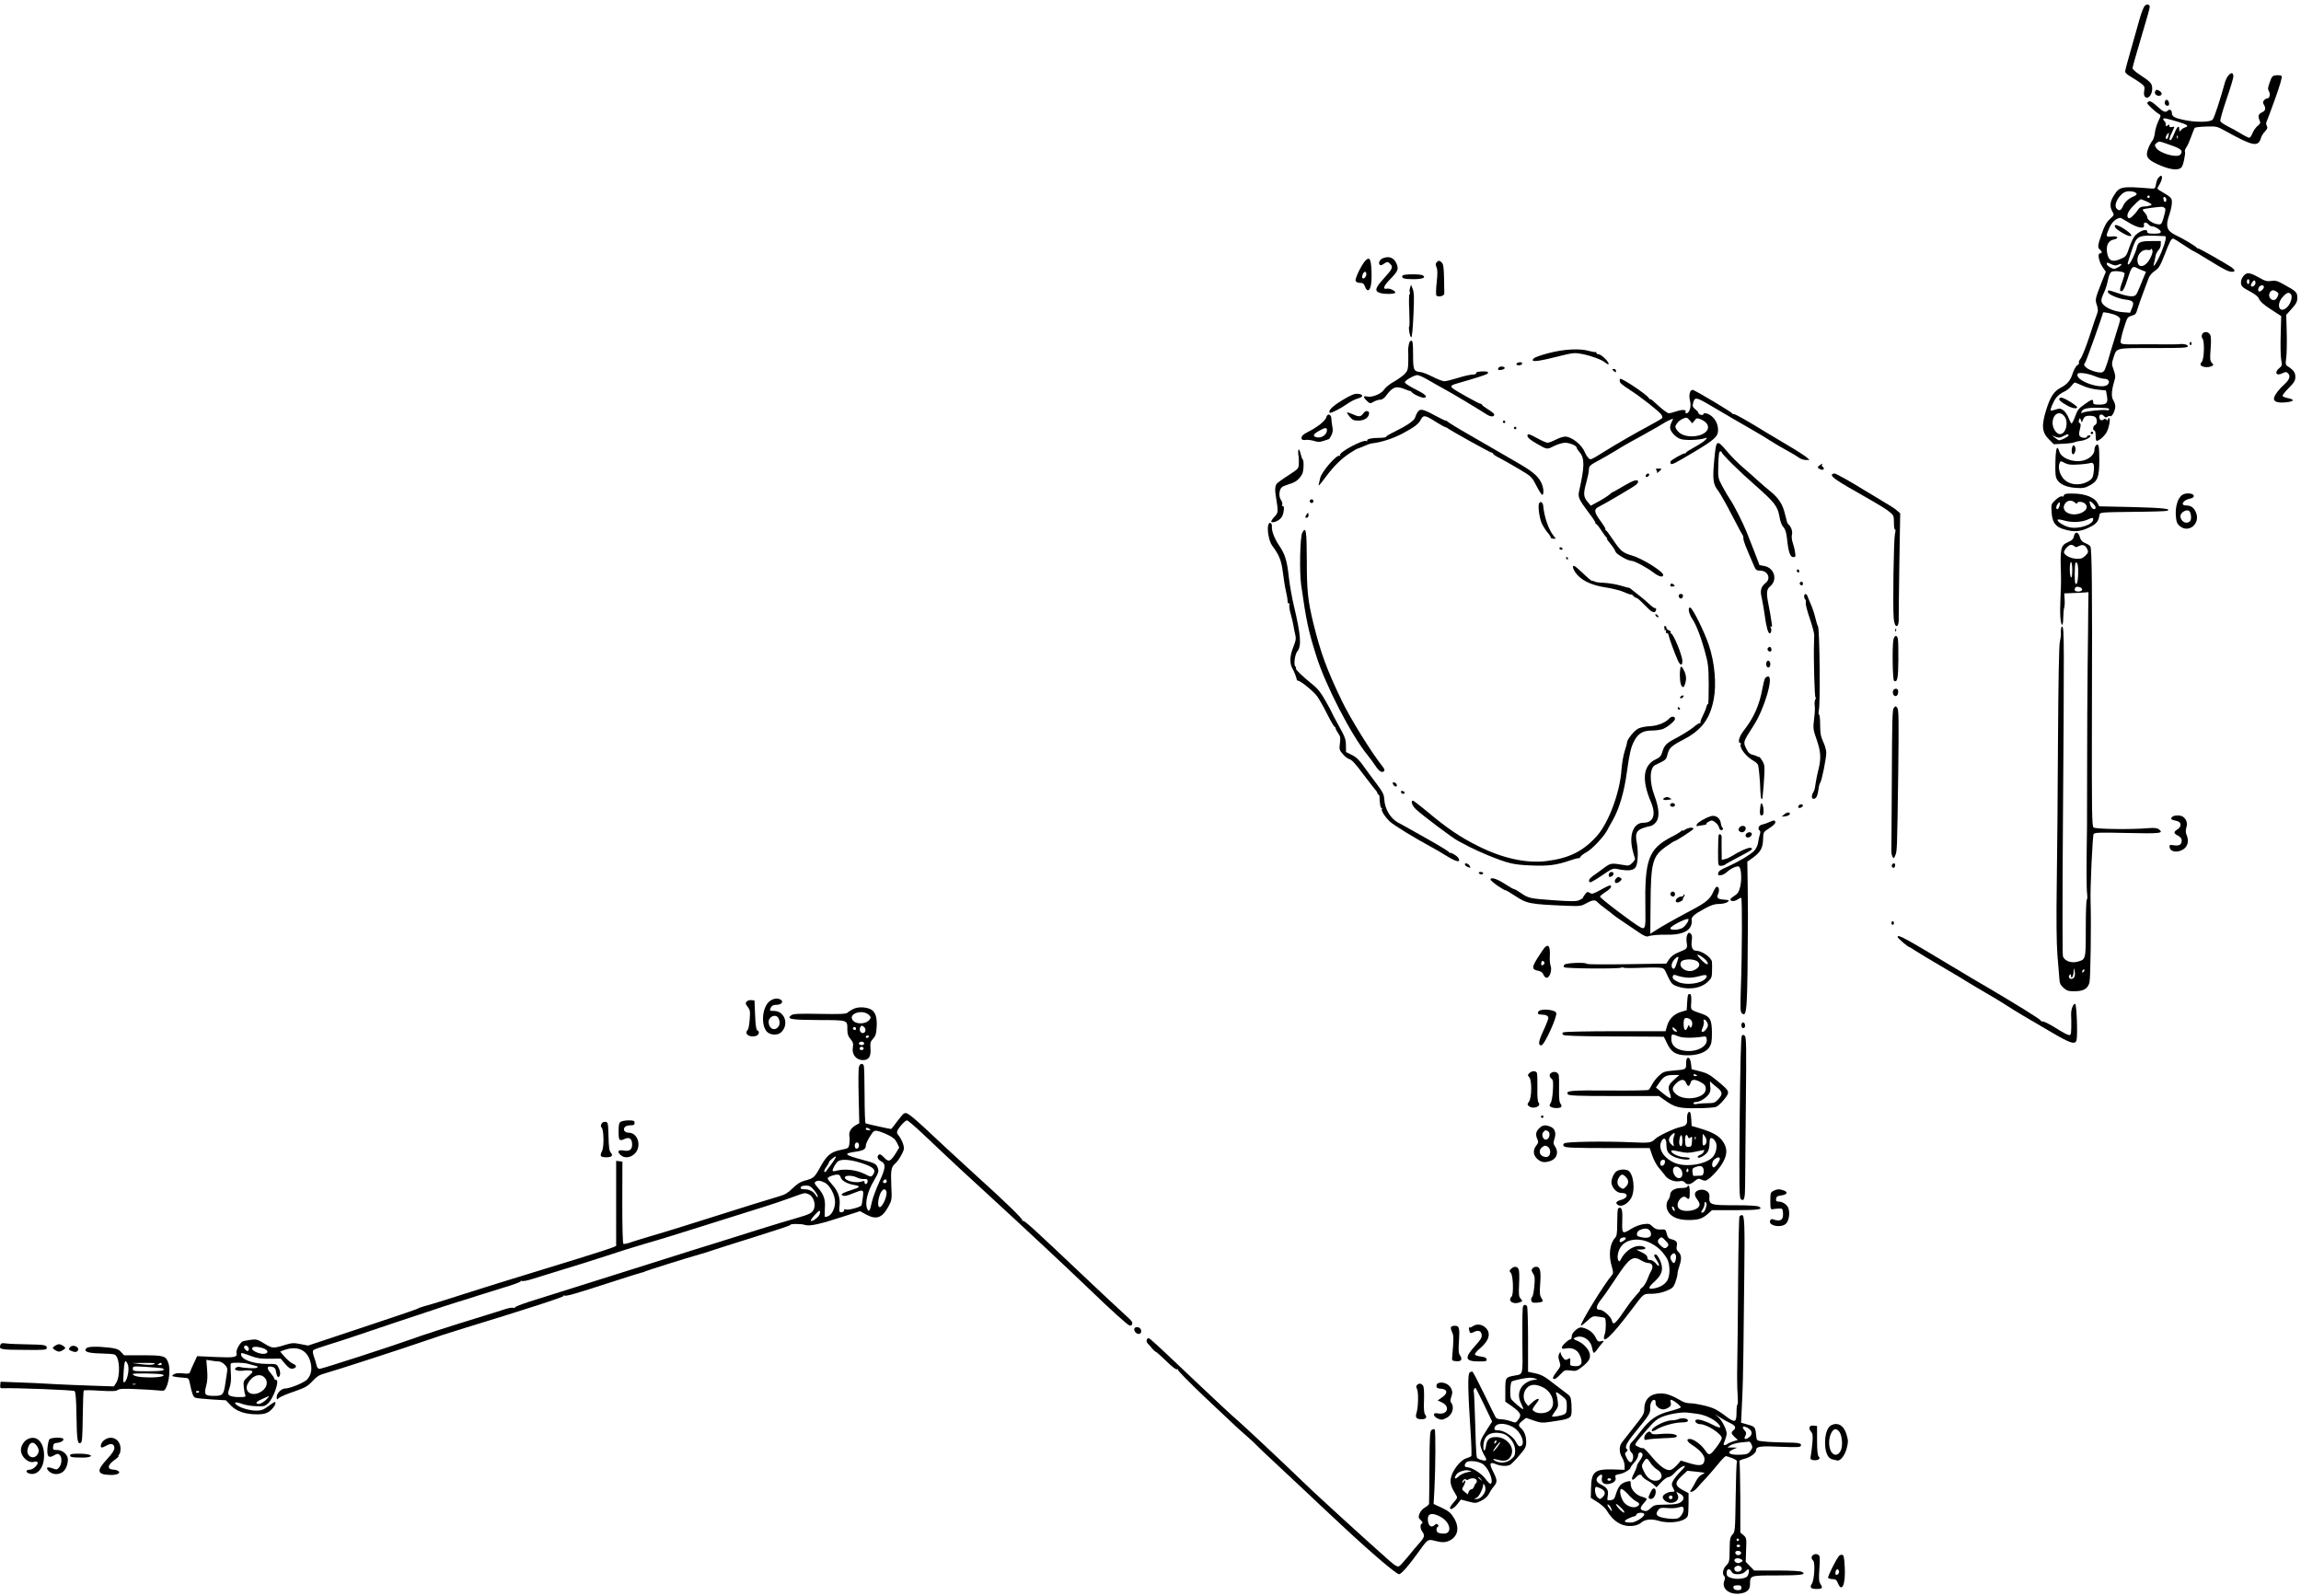 <?xml version="1.0" standalone="no"?>
<!DOCTYPE svg PUBLIC "-//W3C//DTD SVG 20010904//EN"
 "http://www.w3.org/TR/2001/REC-SVG-20010904/DTD/svg10.dtd">
<svg version="1.0" xmlns="http://www.w3.org/2000/svg"
 width="1871pt" height="1298pt" viewBox="0 0 1871 1298"
 preserveAspectRatio="xMidYMid meet">
<g transform="translate(0,1298) scale(0.1,-0.1)"
fill="#000000" stroke="none">
<path d="M17435 12926 c-8 -12 -24 -54 -35 -92 -10 -38 -42 -148 -69 -244 -28
-96 -51 -182 -51 -192 0 -9 20 -28 48 -43 26 -15 62 -39 80 -52 30 -23 33 -29
27 -62 -4 -27 -2 -41 9 -50 23 -20 56 19 56 67 0 43 -12 56 -102 115 -32 21
-58 44 -58 53 0 9 32 120 70 248 39 128 70 240 70 248 0 27 -29 29 -45 4z"/>
<path d="M18122 12369 c-11 -11 -24 -37 -30 -57 -34 -127 -87 -290 -100 -304
-19 -23 -136 -24 -236 -3 -75 16 -96 28 -96 56 0 23 -18 35 -33 20 -19 -19
-36 -12 -87 35 -31 29 -55 44 -65 40 -8 -3 -15 -9 -15 -15 0 -10 68 -73 95
-88 17 -10 17 -13 -5 -58 -12 -26 -25 -68 -28 -93 -2 -26 -12 -56 -21 -67 -10
-11 -25 -40 -34 -64 -24 -63 -7 -89 80 -128 80 -36 139 -48 174 -35 20 8 27
21 38 70 7 33 11 65 7 70 -3 5 2 19 11 33 10 13 27 52 40 88 12 35 26 68 30
72 4 4 46 9 93 10 81 3 88 1 150 -33 232 -129 272 -136 295 -58 4 14 18 37 32
51 20 21 23 31 15 46 -6 10 -7 25 -2 33 4 8 36 93 70 188 41 115 59 177 52
184 -5 5 -25 8 -43 6 -31 -3 -36 -8 -53 -57 -16 -43 -17 -57 -7 -73 14 -22 6
-58 -13 -58 -8 0 -19 -7 -27 -16 -10 -12 -10 -20 -1 -35 18 -29 14 -48 -12
-61 -32 -14 -38 -32 -24 -64 10 -22 9 -28 -14 -47 -15 -12 -34 -39 -42 -59 -8
-21 -20 -38 -27 -38 -6 0 -37 15 -68 34 -31 19 -80 46 -109 60 -29 15 -55 33
-58 41 -3 8 19 87 50 177 31 90 56 173 56 185 0 32 -16 37 -38 12z m-410 -380
c74 -22 90 -34 56 -45 -13 -4 -28 -14 -35 -23 -11 -14 -12 -13 -13 7 0 38 -17
25 -40 -33 -12 -30 -26 -55 -31 -55 -14 0 -11 17 11 62 11 23 20 44 20 46 0 2
-9 2 -20 -1 -14 -3 -20 0 -20 10 0 13 -3 13 -15 3 -13 -10 -15 -9 -15 8 0 12
-4 24 -10 27 -5 3 -10 11 -10 17 0 11 17 8 122 -23z m-80 -114 c-4 -26 -22
-35 -22 -12 0 10 18 37 26 37 1 0 -1 -11 -4 -25z m75 -17 c-3 -8 -6 -5 -6 6
-1 11 2 17 5 13 3 -3 4 -12 1 -19z m-57 -58 c87 -30 104 -46 79 -77 -26 -31
-175 12 -199 58 -11 19 -10 24 6 36 23 17 15 18 114 -17z"/>
<path d="M17523 12234 c-10 -26 38 -47 53 -22 4 6 -1 17 -11 25 -24 17 -34 17
-42 -3z"/>
<path d="M17604 12156 c-7 -19 3 -36 22 -36 9 0 13 8 11 22 -5 27 -25 36 -33
14z"/>
<path d="M17550 11534 c-8 -8 -16 -32 -19 -52 -6 -34 -9 -37 -36 -35 -247 20
-260 17 -306 -56 -33 -51 -36 -90 -13 -131 16 -27 16 -28 -20 -61 -28 -26 -44
-55 -66 -119 -34 -96 -36 -113 -15 -130 19 -16 19 -30 1 -30 -22 0 -11 -63 19
-109 l28 -41 -31 -77 c-57 -146 -57 -148 -42 -193 10 -31 11 -48 3 -68 -6 -15
-35 -99 -63 -187 -29 -88 -62 -170 -73 -182 -10 -12 -16 -26 -13 -32 4 -5 -2
-15 -12 -20 -11 -6 -27 -34 -37 -63 -19 -61 -45 -92 -96 -119 -57 -29 -86 -72
-120 -179 -41 -131 -36 -186 22 -243 l39 -39 77 4 c43 2 84 7 91 12 7 4 31 9
54 12 43 4 102 44 65 44 -9 0 -17 -4 -17 -10 0 -15 -46 -12 -58 3 -8 9 -8 25
0 56 9 34 8 45 -2 51 -8 5 -10 15 -5 26 7 18 8 18 15 -1 l8 -20 8 20 c4 11 12
23 18 27 17 12 71 9 84 -4 17 -17 15 -57 -3 -64 -17 -7 -21 -44 -5 -44 6 0 10
-17 10 -38 0 -21 3 -42 6 -45 10 -10 61 30 82 66 21 35 36 117 21 117 -5 0 -9
-5 -9 -12 0 -9 -3 -9 -12 0 -8 8 -15 8 -24 1 -17 -14 -34 -3 -34 22 0 23 22
25 40 4 9 -11 16 -12 26 -4 7 6 18 8 23 5 13 -9 41 46 41 79 0 14 -7 37 -16
50 -18 27 -15 80 7 153 12 38 11 49 -4 93 -17 47 -17 53 -2 100 28 83 11 79
326 79 241 0 279 2 279 15 0 13 -39 22 -73 16 -4 -1 -63 -1 -130 -1 -67 1
-170 1 -230 0 -89 -1 -108 1 -113 15 -7 16 41 181 58 202 5 6 22 14 37 18 22
5 31 14 40 48 7 23 28 85 48 137 19 52 40 108 46 123 6 16 27 40 48 54 33 22
44 40 80 132 41 106 54 131 69 131 5 0 42 -22 83 -50 41 -27 77 -50 80 -50 3
0 59 -33 124 -73 129 -80 164 -97 193 -97 28 0 25 15 -7 38 -51 34 -262 154
-269 152 -4 -1 -10 2 -13 7 -8 12 -115 76 -172 102 -71 34 -83 72 -49 168 11
32 20 74 20 95 0 40 -2 42 -105 103 -16 10 -16 13 4 45 32 53 25 95 -9 54z
m-178 -127 c5 -8 -4 -17 -25 -25 -42 -18 -72 -47 -87 -83 -14 -32 -31 -37 -50
-14 -28 33 28 127 83 138 30 6 70 -2 79 -16z m108 -27 c0 -5 -4 -10 -10 -10
-5 0 -10 5 -10 10 0 6 5 10 10 10 6 0 10 -4 10 -10z m135 -23 c0 -26 -20 -25
-23 2 -3 16 1 22 10 19 7 -3 13 -12 13 -21z m-154 -18 c38 -19 41 -23 24 -30
-11 -4 -35 -8 -52 -8 -24 -1 -37 -8 -50 -28 -25 -39 -64 -74 -74 -67 -24 14
-7 57 41 104 27 28 53 50 58 50 4 0 28 -10 53 -21z m138 -48 c12 -8 11 -19 -4
-73 -17 -59 -20 -64 -46 -62 -38 3 -89 35 -89 56 0 10 -9 27 -21 39 -11 11
-18 23 -15 26 3 3 34 9 68 13 91 11 92 11 107 1z m-289 -121 c74 -45 132 -55
123 -20 -6 24 18 28 37 5 7 -8 19 -15 27 -15 25 0 73 -30 73 -45 0 -11 -13
-15 -55 -15 -42 0 -55 3 -55 15 0 28 -52 14 -97 -28 -12 -11 -34 -54 -48 -96
-23 -69 -29 -78 -64 -93 -76 -36 -110 -20 -119 57 -6 55 14 90 58 98 46 10 27
31 -21 24 -46 -6 -48 1 -20 65 22 51 54 81 91 87 3 1 34 -17 70 -39z m293
-110 c16 0 5 -50 -28 -130 -35 -83 -77 -146 -60 -90 4 14 9 39 12 57 3 17 14
39 24 49 10 9 19 30 19 46 l0 28 -76 0 c-90 0 -110 -9 -119 -52 -8 -41 -55
-138 -67 -138 -11 0 -11 3 17 87 54 159 40 152 278 143z m-115 -172 c-39 -84
-108 -98 -108 -21 0 47 40 87 81 81 17 -3 29 0 29 6 0 6 5 4 10 -5 6 -11 3
-30 -12 -61z m-263 -60 c36 16 32 -4 -5 -23 -27 -14 -33 -14 -60 0 -16 9 -30
22 -30 30 0 12 5 12 35 -2 28 -13 39 -14 60 -5z m153 -28 c9 -5 29 -14 45 -20
l27 -10 -16 -37 c-8 -21 -25 -60 -36 -88 -11 -27 -24 -56 -30 -62 -16 -19 -60
-16 -142 12 -87 29 -86 29 -86 12 0 -20 83 -56 145 -63 62 -8 71 -20 50 -71
l-15 -36 -63 5 c-68 6 -137 35 -161 69 -15 22 -13 37 18 104 8 17 20 56 26 88
8 38 18 61 30 67 20 11 97 3 105 -11 3 -4 -6 -37 -19 -73 -16 -43 -21 -68 -14
-72 17 -11 33 17 62 109 28 88 37 98 74 77z m-167 -386 c16 -8 29 -21 29 -30
0 -8 -13 -54 -29 -102 -15 -48 -38 -123 -51 -167 -12 -44 -26 -89 -30 -100 -5
-11 -11 -28 -14 -38 -3 -9 -13 -20 -22 -24 -25 -9 -105 15 -131 39 -20 18 -20
23 -7 42 11 18 144 390 144 404 0 9 83 -9 111 -24z m-172 -495 c24 -10 57 -19
73 -19 32 0 47 -23 28 -45 -42 -51 -278 32 -245 86 9 14 89 2 144 -22z m-105
-75 c32 -15 86 -29 123 -32 l67 -7 8 -44 c10 -58 -2 -71 -63 -71 -42 0 -49 3
-49 20 0 28 -9 26 -71 -18 -46 -32 -57 -46 -75 -97 -12 -33 -25 -59 -30 -58
-4 1 -15 21 -23 44 -9 23 -28 51 -42 62 -24 17 -31 18 -64 7 -20 -7 -38 -10
-40 -8 -7 7 23 78 46 106 13 17 41 38 61 46 20 9 47 29 59 46 13 16 26 30 30
30 3 0 32 -12 63 -26z m204 -183 c6 -1 12 -6 12 -11 0 -6 -10 -8 -22 -5 -26 6
-164 -8 -192 -20 -16 -7 -17 -6 -7 13 13 25 73 32 209 23z m-347 -73 c30 -50
5 -138 -41 -138 -28 0 -60 47 -60 89 0 79 63 109 101 49z m29 -149 c0 -9 -59
-39 -77 -39 -4 0 -19 9 -33 20 l-25 20 30 -12 c25 -9 37 -8 60 5 36 19 45 21
45 6z"/>
<path d="M17200 11130 c10 -19 97 -70 120 -70 23 0 7 22 -42 55 -61 40 -95 47
-78 15z"/>
<path d="M16747 9742 c-9 -13 5 -27 54 -55 45 -27 89 -35 89 -18 0 10 -85 65
-117 75 -12 4 -24 3 -26 -2z"/>
<path d="M11244 10880 c-25 -10 -39 -39 -25 -53 6 -6 18 -3 32 7 29 20 34 20
53 0 26 -25 19 -40 -49 -115 -71 -77 -80 -104 -39 -119 33 -13 121 -13 129 0
7 12 -45 38 -67 33 -38 -9 -28 22 24 75 66 68 72 83 54 127 -21 50 -61 66
-112 45z"/>
<path d="M11102 10860 c-32 -34 -86 -146 -79 -163 4 -11 17 -17 36 -17 23 0
31 -6 40 -30 5 -16 16 -30 24 -30 22 0 33 58 29 157 -4 99 -16 119 -50 83z m8
-109 c0 -24 -26 -47 -33 -29 -5 16 10 48 23 48 6 0 10 -8 10 -19z"/>
<path d="M11681 10846 c-9 -10 -9 -20 0 -39 8 -19 9 -51 1 -124 -6 -54 -7
-102 -2 -106 14 -16 65 -3 64 16 0 9 -1 66 -2 126 -2 85 -6 113 -18 125 -19
20 -28 20 -43 2z"/>
<path d="M18240 10733 c-13 -17 -20 -38 -18 -56 3 -25 13 -35 70 -65 48 -26
70 -44 77 -63 7 -19 37 -46 95 -84 l85 -55 -4 -153 c-3 -83 -1 -174 4 -201 8
-46 7 -51 -15 -69 -44 -35 -25 -68 25 -42 27 13 31 13 46 -1 22 -22 11 -52
-32 -91 -47 -42 -83 -93 -83 -115 0 -26 35 -36 100 -29 66 7 71 22 13 34 -24
4 -43 13 -43 20 0 6 23 35 52 64 44 44 52 59 52 89 0 36 -15 56 -67 89 -12 8
-14 20 -7 65 4 30 6 122 4 202 l-4 148 45 50 c37 41 45 58 45 89 0 44 -9 53
-104 105 -58 33 -74 37 -108 32 -34 -6 -50 -1 -103 29 -76 42 -97 43 -125 8z
m50 -43 c0 -11 -4 -20 -10 -20 -5 0 -10 9 -10 20 0 11 5 20 10 20 6 0 10 -9
10 -20z m50 -10 c0 -20 -25 -38 -36 -27 -8 7 15 47 26 47 6 0 10 -9 10 -20z
m68 -36 c-3 -19 -34 -41 -43 -32 -4 4 -4 16 0 27 8 25 48 29 43 5z m106 -37
c15 -11 16 -17 5 -40 -13 -29 -37 -35 -57 -15 -23 23 -7 68 23 68 6 0 19 -6
29 -13z m114 -20 c16 -19 -2 -78 -32 -106 -60 -56 -92 19 -36 83 34 38 51 44
68 23z"/>
<path d="M11405 10740 c-13 -22 10 -30 85 -30 77 0 108 12 79 31 -19 12 -156
11 -164 -1z"/>
<path d="M11465 10638 c-4 -15 -4 -31 -1 -37 3 -5 2 -11 -3 -13 -4 -1 -6 -61
-2 -131 3 -71 3 -131 0 -132 -9 -6 5 -86 16 -88 6 -1 13 68 18 179 7 148 5
188 -6 215 l-14 34 -8 -27z"/>
<path d="M17905 10259 c-4 -12 -2 -26 4 -32 18 -18 14 -167 -5 -188 -9 -10
-13 -22 -10 -27 10 -16 53 -23 82 -12 25 10 26 11 9 30 -15 16 -16 31 -10 113
5 64 4 101 -4 116 -15 28 -57 28 -66 0z"/>
<path d="M11455 10177 c-4 -19 -6 -40 -5 -48 1 -8 2 -47 1 -86 -1 -64 -4 -76
-28 -103 -16 -16 -55 -44 -88 -63 -33 -18 -69 -47 -80 -64 -23 -36 -99 -67
-140 -57 -32 8 -32 -6 0 -36 25 -23 26 -23 54 -7 16 9 40 17 54 17 17 0 33 12
52 38 50 67 78 76 149 47 20 -8 39 -15 42 -14 4 0 10 -4 13 -9 11 -18 90 -52
106 -46 25 10 1 31 -88 75 -45 23 -77 45 -74 52 5 16 77 57 102 57 11 0 52
-18 90 -41 39 -23 102 -58 140 -79 61 -33 233 -136 334 -200 33 -21 61 -21 61
0 0 6 -22 24 -50 41 -27 17 -50 34 -50 38 0 4 -6 8 -12 8 -12 0 -200 104 -225
125 -23 19 -14 27 45 43 130 37 228 68 236 76 13 12 4 19 -25 19 -50 0 -69 -5
-66 -15 3 -5 -12 -11 -32 -11 -20 -1 -74 -13 -119 -28 -46 -14 -94 -26 -108
-26 -13 0 -56 16 -96 37 -39 20 -84 37 -100 38 -53 5 -58 17 -58 141 0 93 -3
114 -15 114 -8 0 -17 -14 -20 -33z"/>
<path d="M17805 10191 c-3 -5 -1 -12 5 -16 5 -3 10 1 10 9 0 18 -6 21 -15 7z"/>
<path d="M12597 10110 c-60 -15 -116 -35 -125 -43 -32 -33 18 -30 173 9 150
37 155 38 222 25 72 -14 158 -46 184 -68 37 -31 40 -10 4 27 -21 22 -47 40
-57 40 -10 0 -18 5 -18 12 0 6 -2 9 -6 6 -3 -3 -26 1 -51 8 -74 22 -203 16
-326 -16z"/>
<path d="M12348 10033 c-10 -3 -18 -9 -18 -14 0 -12 37 -12 45 0 7 12 -5 19
-27 14z"/>
<path d="M12185 9989 c-11 -16 1 -22 30 -15 14 4 23 11 20 16 -8 13 -42 13
-50 -1z"/>
<path d="M13110 9976 c0 -2 7 -9 15 -16 12 -10 15 -10 15 4 0 9 -7 16 -15 16
-8 0 -15 -2 -15 -4z"/>
<path d="M13170 9888 c0 -22 13 -33 90 -83 86 -56 228 -168 248 -195 8 -11 11
-23 8 -29 -3 -5 -54 -35 -114 -67 -95 -50 -263 -147 -362 -209 -106 -66 -107
-67 -124 -49 -9 9 -23 31 -31 50 -24 59 -107 124 -158 124 -15 0 -50 -11 -77
-25 -27 -14 -57 -25 -66 -25 -10 0 -46 16 -81 35 -70 38 -83 42 -83 21 0 -14
25 -35 80 -66 81 -46 77 -46 136 -17 30 15 70 27 90 27 37 0 94 -24 94 -39 0
-5 11 -23 25 -39 41 -49 40 -118 -5 -316 -11 -48 -2 -67 78 -174 32 -41 56
-79 55 -83 -2 -5 1 -9 5 -9 5 0 24 -24 42 -52 19 -29 39 -56 44 -60 6 -4 7 -8
3 -8 -5 0 8 -19 28 -42 19 -23 38 -52 41 -63 5 -20 99 -75 129 -75 24 0 126
-54 179 -95 45 -34 79 -43 80 -20 0 28 -170 134 -254 158 -75 22 -92 36 -152
125 -28 42 -55 79 -60 80 -4 2 -6 7 -4 11 2 3 -16 33 -40 65 -53 72 -56 96
-11 117 44 21 278 159 300 177 9 8 17 19 17 24 0 25 -38 14 -117 -33 -48 -29
-89 -52 -91 -51 -1 1 -12 -7 -24 -18 -12 -11 -52 -37 -87 -56 l-66 -36 -27 33
c-33 40 -35 65 -8 161 11 40 20 85 20 100 0 29 9 37 90 80 25 13 78 44 118 68
40 25 94 57 120 71 26 14 72 40 102 56 83 46 184 104 195 112 6 4 22 12 37 18
26 12 26 12 12 -15 -8 -15 -14 -37 -14 -49 0 -31 45 -80 86 -93 36 -12 147 -9
194 6 24 7 25 7 7 -13 -9 -11 -49 -37 -87 -58 -39 -21 -70 -41 -70 -45 0 -4
-6 -7 -13 -7 -15 0 -104 -51 -113 -64 -3 -5 -2 -13 1 -19 7 -12 31 0 195 98
159 95 190 123 190 174 0 47 -20 89 -56 117 -27 21 -64 28 -64 12 0 -5 -9 -7
-20 -4 -11 3 -20 10 -20 15 0 6 -11 19 -25 30 -20 15 -24 25 -19 46 14 57 22
56 149 -19 66 -38 127 -74 135 -79 8 -6 82 -48 164 -95 82 -47 167 -98 190
-114 22 -15 77 -47 121 -71 44 -24 91 -52 104 -62 13 -10 37 -18 54 -18 l31 0
-22 20 c-12 11 -79 55 -149 96 -71 42 -150 90 -178 106 -154 95 -251 150 -267
151 -9 1 -15 3 -13 5 6 6 -306 192 -322 192 -22 0 -33 -43 -21 -89 12 -46 -4
-101 -29 -101 -8 0 -11 5 -8 10 12 19 -25 22 -72 6 -25 -9 -55 -16 -64 -16
-10 0 -48 28 -84 61 -36 34 -65 58 -65 53 0 -5 -7 1 -15 12 -21 30 -206 154
-230 154 -3 0 -5 -6 -5 -12z m609 -327 c16 21 21 21 49 10 100 -42 71 -125
-49 -138 -65 -6 -119 13 -144 51 -16 24 -16 28 0 52 9 14 31 32 48 39 30 13
33 13 55 -11 l22 -26 19 23z"/>
<path d="M10913 9725 c-80 -49 -116 -85 -100 -101 7 -7 88 34 140 71 27 19 67
40 89 45 47 13 46 34 -3 38 -26 2 -55 -10 -126 -53z"/>
<path d="M11526 9628 c-8 -13 -17 -33 -20 -45 -8 -24 -68 -65 -168 -114 -38
-18 -68 -36 -68 -41 0 -4 -22 -8 -49 -8 -66 0 -112 -10 -104 -23 3 -6 1 -7 -5
-3 -26 16 -230 -93 -216 -116 4 -7 2 -8 -4 -4 -22 13 -145 -129 -157 -180 -2
-10 -7 -30 -10 -44 -8 -30 -3 -25 61 60 59 79 121 140 186 183 31 20 59 37 61
37 3 0 27 10 54 21 26 12 57 23 68 24 77 8 174 40 251 81 99 53 129 76 150
117 18 34 34 31 119 -23 33 -21 67 -40 75 -42 8 -2 17 -6 20 -9 11 -12 355
-204 363 -201 4 1 7 -2 7 -7 0 -5 24 -21 53 -35 28 -15 99 -54 157 -89 104
-62 105 -63 144 -139 22 -42 43 -75 48 -72 14 9 9 64 -11 102 -28 55 -74 92
-196 162 -60 35 -134 77 -162 94 -29 17 -130 75 -225 130 -95 54 -176 104
-180 110 -4 6 -8 8 -8 4 0 -3 -41 16 -91 43 -101 55 -122 59 -143 27z"/>
<path d="M11088 9622 c-23 -32 -36 -34 -84 -12 -26 11 -49 19 -51 16 -2 -2 8
-18 22 -35 22 -26 34 -31 70 -31 47 0 82 22 87 55 4 26 -26 31 -44 7z"/>
<path d="M10784 9586 c-7 -28 -77 -83 -149 -118 -44 -22 -60 -41 -49 -60 4 -5
17 -8 31 -5 14 2 44 -1 67 -8 34 -11 49 -10 81 1 22 8 41 14 42 14 1 0 10 14
19 31 11 23 14 42 8 68 -4 20 -8 49 -8 66 -1 39 -33 47 -42 11z m6 -103 c0
-38 -46 -69 -87 -58 -32 8 -25 25 23 52 47 27 64 29 64 6z"/>
<path d="M12220 9550 c0 -5 5 -10 10 -10 6 0 10 5 10 10 0 6 -4 10 -10 10 -5
0 -10 -4 -10 -10z"/>
<path d="M12310 9500 c0 -5 5 -10 10 -10 6 0 10 5 10 10 0 6 -4 10 -10 10 -5
0 -10 -4 -10 -10z"/>
<path d="M17000 9460 c0 -5 5 -10 10 -10 6 0 10 5 10 10 0 6 -4 10 -10 10 -5
0 -10 -4 -10 -10z"/>
<path d="M13940 9250 c-16 -165 -11 -207 28 -256 17 -22 69 -114 116 -205 47
-92 87 -165 88 -164 2 2 3 -9 4 -23 1 -23 16 -62 89 -229 12 -28 20 -33 48
-33 60 0 89 -62 46 -98 -41 -34 -49 -62 -34 -123 7 -31 18 -96 25 -145 12 -92
27 -144 40 -144 13 0 18 38 6 51 -8 9 -8 10 3 4 11 -6 12 1 6 36 -4 24 -9 55
-11 69 -3 14 -9 48 -14 75 -19 94 -16 124 14 148 61 50 35 148 -45 164 l-42 8
-42 110 c-24 61 -52 133 -63 160 -33 80 -101 215 -131 259 -16 23 -45 72 -65
110 -37 69 -37 70 -34 178 2 78 6 108 16 108 6 0 12 -3 12 -8 0 -14 145 -157
271 -267 158 -139 183 -171 198 -254 6 -40 19 -73 32 -87 16 -17 24 -43 30
-96 11 -107 25 -148 51 -148 18 0 20 4 14 40 -3 23 -12 58 -19 78 -8 23 -10
49 -6 66 7 26 -9 69 -33 86 -4 3 -14 38 -23 77 -19 82 -51 132 -121 189 -27
21 -71 60 -99 85 -27 26 -83 74 -122 108 -40 34 -99 93 -130 131 -84 99 -88
97 -103 -60z"/>
<path d="M17042 9358 c-7 -7 -12 -24 -12 -38 0 -30 -31 -63 -73 -79 -78 -30
-194 7 -212 67 -18 61 -30 28 -32 -87 -2 -90 0 -119 14 -141 22 -38 76 -62
153 -67 54 -4 73 -1 110 19 67 35 80 68 80 210 0 115 -6 138 -28 116z m-250
-144 c23 -12 49 -15 107 -11 42 2 86 8 97 12 28 9 36 -13 28 -76 -5 -41 -12
-52 -38 -69 -71 -44 -164 -35 -210 21 -28 33 -42 86 -31 118 8 25 8 25 47 5z"/>
<path d="M16847 9333 c-3 -16 -2 -34 3 -42 11 -20 33 23 25 49 -9 28 -22 25
-28 -7z"/>
<path d="M10559 9325 c-5 -9 -4 -37 1 -60 1 -5 2 -29 1 -53 -1 -42 -2 -43 -83
-96 -46 -29 -89 -60 -96 -69 -14 -17 -17 -52 -7 -107 20 -125 20 -129 -14
-164 -18 -19 -28 -36 -23 -40 19 -11 73 16 87 45 17 32 20 94 5 84 -6 -3 -7 1
-4 10 4 8 -1 27 -11 41 -19 29 -14 84 9 103 7 6 36 18 63 26 49 14 80 40 102
82 12 24 15 106 4 117 -5 4 -13 26 -18 49 -6 23 -13 37 -16 32z"/>
<path d="M14794 9195 c-16 -13 -17 -16 -4 -25 8 -5 21 -10 28 -10 15 0 16 16
2 25 -6 4 -8 11 -5 16 9 13 2 11 -21 -6z"/>
<path d="M13469 9157 c6 -8 7 -18 3 -23 -4 -5 3 0 16 10 28 24 28 26 -4 26
-21 0 -24 -3 -15 -13z"/>
<path d="M13385 9119 c-4 -6 -5 -13 -2 -16 7 -7 27 6 27 18 0 12 -17 12 -25
-2z"/>
<path d="M14896 9121 c-9 -13 32 -44 139 -106 55 -31 118 -68 140 -80 122 -70
163 -96 193 -120 30 -25 32 -31 32 -87 0 -32 4 -57 9 -54 5 3 5 -13 -1 -37
-10 -44 -18 -577 -10 -684 7 -87 45 -84 41 3 -1 16 2 214 5 439 l7 411 -23 20
c-22 20 -44 34 -193 123 -38 23 -77 46 -85 51 -96 60 -221 130 -233 130 -9 0
-18 -4 -21 -9z"/>
<path d="M16798 8964 c-10 -3 -18 -10 -18 -16 0 -5 -7 -8 -15 -4 -8 3 -30 -9
-51 -29 -36 -34 -36 -36 -32 -98 5 -85 31 -121 102 -141 81 -24 129 -20 201
14 62 29 78 49 87 105 3 19 12 20 268 23 146 1 271 5 279 8 46 16 -32 25 -278
31 l-272 6 -15 29 c-21 40 -92 70 -174 74 -36 2 -73 1 -82 -2z m74 -71 c11 -9
18 -11 18 -5 0 18 46 14 65 -4 54 -54 -79 -117 -150 -70 -29 19 -32 51 -8 78
20 22 51 23 75 1z m168 -40 c0 -23 -30 -14 -40 13 -16 42 -12 49 15 24 14 -13
25 -29 25 -37z m-294 12 c-7 -27 -26 -35 -26 -10 0 16 22 46 29 39 2 -1 1 -15
-3 -29z m274 -108 c0 -43 -118 -82 -194 -64 -46 10 -106 50 -94 62 3 3 28 0
55 -8 58 -17 136 -14 185 7 43 19 48 19 48 3z"/>
<path d="M17743 8955 c-34 -24 -56 -95 -51 -166 4 -52 9 -66 32 -86 72 -62
170 19 132 110 -16 39 -41 57 -80 57 -51 0 -25 45 33 56 22 5 31 12 29 23 -4
22 -67 26 -95 6z m62 -135 c13 -21 15 -63 4 -76 -27 -32 -79 -6 -79 40 0 33
59 62 75 36z"/>
<path d="M10650 8905 c0 -8 7 -15 15 -15 8 0 15 7 15 15 0 8 -7 15 -15 15 -8
0 -15 -7 -15 -15z"/>
<path d="M12514 8885 c-10 -25 4 -120 23 -162 10 -21 30 -53 45 -71 16 -18 28
-37 28 -42 0 -6 9 -10 21 -10 l20 0 -21 27 c-39 50 -73 148 -82 242 -3 29 -25
39 -34 16z"/>
<path d="M10620 8790 c-9 -16 -8 -20 5 -20 8 0 15 9 15 20 0 11 -2 20 -5 20
-2 0 -9 -9 -15 -20z"/>
<path d="M10314 8715 c-14 -34 4 -135 28 -168 59 -79 77 -123 89 -218 6 -52
17 -121 25 -155 8 -33 14 -70 14 -83 0 -12 4 -20 9 -17 5 4 7 -2 5 -12 -3 -9
2 -44 12 -77 9 -33 18 -73 21 -90 2 -16 9 -48 14 -71 9 -36 7 -50 -16 -109
-28 -69 -30 -130 -5 -172 13 -22 33 -75 34 -88 1 -5 6 -10 11 -10 20 0 127
-87 156 -128 16 -22 53 -87 81 -144 29 -57 56 -103 60 -103 4 0 8 -5 8 -11 0
-6 9 -24 21 -41 18 -24 20 -38 14 -83 -6 -49 -4 -55 25 -88 16 -19 41 -38 55
-41 17 -4 53 -44 109 -120 47 -62 92 -120 100 -129 9 -9 16 -20 16 -26 0 -6 4
-11 8 -11 4 0 8 -8 9 -17 2 -61 8 -93 17 -93 5 0 7 -3 3 -6 -11 -11 24 -66 64
-104 34 -31 191 -128 344 -211 28 -15 83 -47 123 -72 75 -46 111 -53 92 -16
-11 20 -63 51 -74 44 -3 -3 -4 -2 -1 2 4 5 -54 41 -190 118 -22 12 -77 43
-123 69 -45 25 -92 52 -105 58 -62 35 -106 109 -111 187 -2 40 -11 59 -62 127
-33 43 -81 109 -107 145 -34 49 -59 73 -94 90 l-48 24 -1 55 c0 48 -8 69 -57
157 -31 56 -57 105 -57 108 0 3 -23 46 -51 95 -38 68 -64 101 -107 135 -77 62
-141 123 -134 129 3 3 0 12 -7 19 -13 16 -1 98 18 121 35 43 29 130 -28 370
-16 66 -34 171 -41 231 -14 133 -31 189 -77 256 -40 59 -64 122 -61 157 3 29
-19 42 -28 17z"/>
<path d="M10589 8648 c-18 -32 -24 -321 -9 -423 41 -292 59 -375 122 -575 74
-239 286 -649 418 -810 20 -25 49 -64 64 -87 30 -45 53 -60 70 -43 7 7 3 19
-12 37 -95 121 -261 389 -331 534 -124 258 -172 390 -231 628 -46 189 -54 265
-54 520 -1 239 -7 275 -37 219z"/>
<path d="M16864 8621 c-5 -25 -16 -35 -50 -50 -58 -26 -63 -48 -56 -256 2 -44
0 -135 -4 -203 -6 -121 0 -212 15 -212 4 0 8 28 8 63 1 34 4 69 8 78 3 9 5 39
3 65 l-3 49 75 3 c41 1 85 4 98 5 l24 2 -2 -140 c0 -77 -3 -291 -5 -475 -2
-184 -4 -533 -4 -775 0 -242 -1 -476 -1 -520 -5 -302 -5 -506 1 -543 3 -23 2
-45 -3 -48 -4 -3 -8 -108 -8 -234 0 -255 1 -251 -69 -270 -51 -14 -108 9 -117
46 -4 15 -4 482 0 1038 11 1544 11 1632 -6 1642 -7 5 -13 -29 -10 -66 0 -8 -4
-35 -9 -60 -7 -28 -12 -333 -15 -795 -2 -412 -6 -941 -10 -1175 -4 -284 -2
-473 5 -570 7 -80 14 -167 16 -195 2 -40 9 -55 34 -77 26 -24 40 -28 87 -28
76 0 110 20 124 71 9 31 15 500 9 659 -4 102 16 538 25 549 9 12 55 13 273 8
268 -6 301 -3 257 30 -14 11 -37 13 -89 9 -138 -12 -426 -8 -442 6 -13 11 -15
121 -13 948 3 996 0 1317 -13 1338 -5 7 -24 19 -42 26 -25 11 -36 23 -43 48
-11 45 -40 50 -48 9z m4 -83 c9 -9 17 -9 36 2 31 16 53 8 68 -25 10 -23 9 -29
-15 -53 -23 -22 -35 -27 -74 -25 -44 2 -92 25 -100 49 -5 16 36 64 56 64 9 0
22 -5 29 -12z m-18 -194 c0 -41 -4 -63 -10 -59 -5 3 -10 33 -10 66 0 33 4 59
10 59 6 0 10 -29 10 -66z m48 -36 c-2 -46 -7 -73 -15 -76 -10 -3 -13 18 -13
81 0 46 3 87 7 91 15 14 24 -27 21 -96z m16 -104 c28 -11 18 -34 -14 -34 -18
0 -30 5 -30 13 0 25 15 32 44 21z m-46 -3166 c-10 -20 -33 -24 -44 -7 -3 6 -1
16 5 22 8 8 11 6 11 -7 0 -34 20 -4 21 32 1 37 1 37 8 7 4 -16 4 -38 -1 -47z
m74 40 c-7 -7 -12 -8 -12 -2 0 14 12 26 19 19 2 -3 -1 -11 -7 -17z"/>
<path d="M12680 8520 c0 -5 7 -10 16 -10 8 0 12 5 9 10 -3 6 -10 10 -16 10 -5
0 -9 -4 -9 -10z"/>
<path d="M12735 8440 c3 -5 8 -10 11 -10 2 0 4 5 4 10 0 6 -5 10 -11 10 -5 0
-7 -4 -4 -10z"/>
<path d="M12790 8368 c0 -7 8 -25 18 -40 42 -64 128 -107 252 -125 52 -8 118
-25 147 -38 28 -13 53 -21 56 -19 2 3 10 -2 17 -11 7 -8 17 -15 22 -15 6 0 23
-12 38 -27 16 -16 44 -43 63 -62 35 -35 58 -38 63 -8 1 9 -1 15 -6 12 -5 -3
-26 11 -47 31 -21 20 -60 54 -88 75 -27 21 -57 44 -65 51 -8 7 -15 11 -15 9 0
-2 -30 6 -66 17 -37 11 -97 21 -135 23 -38 1 -75 6 -81 12 -7 5 -13 7 -13 3 0
-8 -36 21 -94 77 -51 48 -66 56 -66 35z"/>
<path d="M14610 8341 c0 -6 5 -13 10 -16 6 -3 10 1 10 9 0 9 -4 16 -10 16 -5
0 -10 -4 -10 -9z"/>
<path d="M14637 8244 c-8 -8 1 -24 14 -24 5 0 9 7 9 15 0 15 -12 20 -23 9z"/>
<path d="M13585 8230 c-9 -15 -1 -23 21 -18 15 3 16 4 1 16 -11 9 -17 10 -22
2z"/>
<path d="M13650 8136 c0 -21 21 -31 30 -15 5 7 6 17 4 21 -9 14 -34 9 -34 -6z"/>
<path d="M14670 8131 c0 -11 4 -22 9 -25 4 -3 7 -16 4 -28 -2 -13 13 -70 33
-128 20 -58 36 -118 36 -135 -1 -16 -1 -48 -2 -70 -4 -127 5 -435 12 -435 5 0
4 -9 -2 -19 -5 -11 -7 -32 -4 -48 3 -15 1 -64 -5 -108 -9 -77 -9 -84 21 -170
34 -99 37 -152 14 -243 -8 -31 -18 -79 -22 -107 -10 -63 -8 -56 -23 -83 -15
-28 -8 -54 13 -46 18 7 26 27 33 79 2 22 9 45 14 51 12 15 49 197 49 243 0 20
-11 60 -25 89 -20 44 -25 69 -25 138 0 46 -4 84 -9 84 -5 0 -5 16 -1 38 12 53
6 653 -7 677 -6 11 -16 45 -23 75 -7 30 -23 78 -35 105 -12 28 -25 58 -28 68
-8 23 -27 22 -27 -2z"/>
<path d="M13733 8010 c3 -16 14 -42 24 -57 33 -48 71 -144 104 -263 29 -106
32 -128 33 -277 0 -88 -2 -159 -5 -157 -4 2 -10 -8 -14 -24 -3 -15 -17 -48
-30 -74 -13 -25 -21 -49 -18 -52 4 -3 1 -6 -6 -6 -7 0 -31 -15 -52 -34 -22
-18 -80 -55 -130 -82 -92 -48 -106 -62 -124 -124 -8 -27 -20 -40 -53 -55 -102
-49 -115 -166 -37 -348 43 -103 19 -167 -63 -167 -78 0 -117 -96 -88 -218 8
-33 17 -65 20 -71 4 -5 -6 -22 -20 -36 -23 -23 -32 -26 -63 -20 -110 19 -113
19 -171 -24 -30 -23 -70 -51 -87 -63 -32 -23 -41 -42 -24 -52 4 -3 48 22 96
55 76 53 92 60 119 54 102 -21 146 -14 161 24 14 37 16 120 5 183 -19 96 -2
117 113 142 16 4 36 20 48 39 24 40 18 110 -18 207 -43 114 -40 228 7 250 87
41 88 42 99 86 14 53 30 68 127 119 149 77 217 167 248 325 25 124 9 303 -39
445 -37 111 -134 305 -152 305 -10 0 -13 -8 -10 -30z"/>
<path d="M13460 7982 c0 -12 19 -26 26 -19 2 2 -2 10 -11 17 -9 8 -15 8 -15 2z"/>
<path d="M13533 7876 c3 -8 3 -17 -1 -19 -4 -2 -1 -2 7 0 8 2 11 -2 7 -12 -3
-8 0 -14 6 -12 7 1 14 -7 16 -18 4 -25 49 -146 74 -203 19 -44 38 -48 38 -8 0
46 -74 226 -93 226 -4 0 -6 4 -2 9 3 5 -4 12 -15 16 -11 3 -20 13 -20 21 0 8
-5 14 -11 14 -6 0 -9 -6 -6 -14z"/>
<path d="M15411 7854 c0 -11 3 -14 6 -6 3 7 2 16 -1 19 -3 4 -6 -2 -5 -13z"/>
<path d="M15396 7779 c-11 -55 -7 -327 5 -335 26 -16 34 19 35 166 1 82 -1
161 -4 175 -6 35 -28 31 -36 -6z"/>
<path d="M14374 7709 c-8 -14 11 -33 25 -25 11 7 4 36 -9 36 -5 0 -12 -5 -16
-11z"/>
<path d="M14364 7596 c-8 -22 3 -49 19 -43 6 2 12 14 12 27 0 27 -22 39 -31
16z"/>
<path d="M13662 7538 c-7 -57 0 -124 13 -137 12 -13 16 -11 25 13 14 39 13 73
-6 112 -19 40 -29 43 -32 12z"/>
<path d="M14351 7462 c-5 -10 -14 -45 -20 -79 -25 -138 -71 -240 -152 -343
-36 -46 -52 -100 -29 -100 5 0 7 -6 4 -14 -11 -29 49 -104 109 -135 14 -8 29
-22 32 -31 7 -21 17 -135 19 -212 1 -31 5 -60 9 -64 4 -4 7 -1 8 7 0 8 2 28 4
44 3 17 7 73 10 125 5 82 4 100 -13 130 -11 19 -23 35 -28 35 -5 0 -13 3 -19
6 -5 4 -22 9 -38 13 -20 5 -34 19 -49 51 -25 52 -25 52 64 190 85 133 162 395
115 395 -9 0 -21 -8 -26 -18z"/>
<path d="M15394 7365 c-8 -21 2 -45 20 -45 15 0 25 27 19 48 -6 17 -32 15 -39
-3z"/>
<path d="M13670 7320 c-8 -5 -11 -12 -7 -16 4 -4 13 -2 19 4 15 15 7 24 -12
12z"/>
<path d="M15399 7224 c-12 -14 -14 -105 -16 -573 -2 -306 -3 -570 -4 -588 0
-18 4 -40 10 -50 9 -16 11 -15 22 12 15 35 15 36 24 680 5 415 4 503 -7 518
-13 18 -15 18 -29 1z"/>
<path d="M13642 7221 c4 -13 18 -16 19 -4 0 4 -5 9 -11 12 -7 2 -11 -2 -8 -8z"/>
<path d="M13573 7138 c-32 -35 -92 -59 -158 -63 -34 -1 -76 -10 -94 -19 -33
-17 -91 -89 -91 -112 0 -8 -9 -40 -19 -71 -11 -32 -22 -98 -26 -148 -12 -187
-104 -434 -200 -542 -113 -126 -227 -182 -415 -205 -160 -19 -354 24 -546 120
-150 74 -260 149 -425 288 -56 46 -105 84 -110 84 -21 0 -7 -41 24 -70 49 -47
302 -237 344 -258 21 -11 64 -33 95 -50 31 -16 97 -46 146 -66 165 -67 208
-77 349 -83 143 -6 207 2 324 42 38 13 69 20 69 17 0 -4 5 1 11 11 5 9 27 26
48 37 44 22 144 128 170 180 10 19 30 56 45 81 52 91 94 233 115 394 20 143
32 198 57 246 33 65 72 89 147 89 32 0 72 6 90 13 41 18 97 65 97 82 0 22 -27
24 -47 3z"/>
<path d="M11326 6606 c8 -22 36 -30 32 -9 -2 10 -11 19 -21 21 -12 2 -15 -1
-11 -12z"/>
<path d="M11392 6538 c5 -15 28 -18 29 -3 0 6 -7 12 -17 13 -10 3 -15 -1 -12
-10z"/>
<path d="M13531 6491 c-15 -9 -4 -18 19 -16 48 6 46 5 30 15 -18 12 -31 12
-49 1z"/>
<path d="M13580 6435 c0 -8 9 -15 20 -15 11 0 20 7 20 15 0 8 -9 15 -20 15
-11 0 -20 -7 -20 -15z"/>
<path d="M14318 6444 c-2 -5 -6 -28 -7 -51 -2 -34 1 -43 13 -43 12 0 16 10 16
38 0 37 -14 71 -22 56z"/>
<path d="M14625 6429 c-4 -6 -4 -13 -1 -16 8 -8 36 5 36 17 0 13 -27 13 -35
-1z"/>
<path d="M14509 6359 l-22 -19 27 2 c33 3 53 23 32 31 -8 3 -24 -3 -37 -14z"/>
<path d="M13910 6343 c-44 -14 -101 -47 -111 -64 -9 -18 -7 -19 18 -13 15 3
36 6 45 7 9 1 15 4 13 8 -3 3 7 12 21 19 21 12 28 11 52 -7 15 -11 28 -30 30
-42 2 -11 10 -21 18 -21 15 0 19 12 7 24 -4 4 -9 19 -11 34 -5 41 -44 68 -82
55z"/>
<path d="M17661 6336 c-14 -16 -8 -21 37 -31 41 -8 44 -45 7 -69 -33 -21 -32
-32 5 -51 20 -11 30 -23 30 -39 0 -34 -20 -46 -64 -39 -35 5 -38 4 -34 -17 4
-32 50 -44 94 -25 51 21 68 73 43 128 -7 16 -8 35 -1 59 10 37 2 63 -26 86
-21 16 -77 15 -91 -2z"/>
<path d="M14385 6295 c-16 -8 -42 -16 -57 -20 -28 -5 -39 -37 -19 -49 6 -4 6
-17 0 -34 -5 -15 -11 -45 -14 -66 -4 -23 -17 -50 -33 -66 -33 -32 -126 -87
-213 -126 -66 -29 -79 -39 -79 -63 0 -17 45 -7 70 17 36 33 90 56 102 44 17
-17 22 -105 8 -162 -10 -41 -19 -56 -46 -73 -19 -12 -34 -26 -34 -30 0 -17 31
-18 55 -3 13 9 28 16 33 16 9 0 8 -445 -3 -746 -5 -159 -4 -182 10 -194 41
-34 44 26 48 790 0 19 -1 127 -2 239 l-3 205 44 31 c64 47 82 79 84 150 2 59
3 60 45 87 45 29 61 47 53 60 -7 10 -13 9 -49 -7z"/>
<path d="M14142 6249 c-9 -13 -7 -20 4 -30 20 -16 49 0 49 26 0 24 -39 27 -53
4z"/>
<path d="M13702 6234 c-12 -8 -22 -12 -22 -7 0 4 -4 3 -8 -3 -4 -6 -39 -28
-79 -48 -190 -99 -221 -185 -214 -587 3 -154 -1 -169 -40 -149 -59 32 -329
236 -329 250 0 4 20 21 45 37 42 26 59 53 34 53 -6 0 -40 -16 -76 -37 -57 -31
-68 -35 -86 -23 -18 11 -23 9 -38 -11 -10 -13 -19 -27 -19 -30 0 -4 -14 -12
-30 -19 -24 -10 -66 -10 -208 0 -193 14 -203 16 -267 60 -24 17 -48 30 -53 30
-5 0 -37 18 -71 40 -71 46 -121 61 -121 38 0 -13 107 -88 125 -88 4 0 37 -20
74 -44 98 -64 115 -68 420 -81 108 -4 118 -3 159 20 52 29 74 31 93 8 8 -9 39
-34 69 -56 30 -22 57 -43 60 -47 3 -3 43 -32 90 -63 47 -31 105 -70 129 -87
27 -18 51 -28 60 -24 27 10 83 15 159 14 96 -2 162 20 186 61 10 18 15 40 12
53 -7 29 16 50 107 99 51 28 79 37 115 37 27 0 57 7 68 15 20 15 18 16 -35 21
-45 3 -55 15 -40 47 12 27 7 57 -11 57 -6 0 -19 -19 -29 -42 -24 -56 -58 -85
-161 -140 -176 -94 -261 -142 -325 -184 l-26 -17 2 229 c2 354 15 402 128 482
33 23 62 42 65 42 13 0 156 93 156 101 0 15 -43 10 -68 -7z m28 -729 c0 -19
-29 -59 -51 -71 -35 -18 -102 -19 -97 -1 7 22 148 91 148 72z"/>
<path d="M14205 6206 c-19 -14 -13 -36 9 -36 8 0 19 6 25 14 18 21 -10 40 -34
22z"/>
<path d="M13976 6193 c-3 -3 -6 -62 -6 -130 0 -122 0 -123 23 -123 13 0 27 4
33 9 5 5 54 33 109 61 117 62 124 67 101 76 -16 6 -93 -28 -156 -68 -14 -9
-37 -20 -52 -23 l-28 -7 -1 78 c-1 44 0 89 0 101 2 22 -11 37 -23 26z"/>
<path d="M11912 5948 c2 -6 14 -15 26 -19 20 -8 21 -6 12 11 -11 21 -44 28
-38 8z"/>
<path d="M15385 5950 c-8 -13 4 -32 16 -25 12 8 12 35 0 35 -6 0 -13 -4 -16
-10z"/>
<path d="M12025 5880 c3 -5 13 -10 21 -10 8 0 14 5 14 10 0 6 -9 10 -21 10
-11 0 -17 -4 -14 -10z"/>
<path d="M13083 5875 c-3 -9 -3 -18 0 -22 10 -10 37 6 37 22 0 20 -29 20 -37
0z"/>
<path d="M13142 5838 c-16 -16 -15 -38 2 -38 8 0 22 7 31 16 13 14 14 19 3 25
-17 12 -22 11 -36 -3z"/>
<path d="M13585 5720 c-8 -14 3 -30 21 -30 8 0 14 9 14 20 0 21 -24 28 -35 10z"/>
<path d="M13690 5702 c0 -7 -9 -12 -19 -12 -27 0 -55 -30 -42 -43 7 -7 18 -6
36 3 14 7 23 16 20 18 -3 3 0 11 7 19 6 7 8 16 4 20 -3 3 -6 1 -6 -5z"/>
<path d="M15380 5475 c0 -8 5 -15 10 -15 6 0 10 7 10 15 0 8 -4 15 -10 15 -5
0 -10 -7 -10 -15z"/>
<path d="M13720 5380 c-7 -14 -9 -39 -5 -65 7 -49 6 -49 -70 -80 -32 -13 -57
-32 -73 -55 l-23 -35 -321 -5 c-176 -3 -322 -2 -325 3 -8 14 -170 8 -182 -7
-8 -10 -9 -16 -2 -21 18 -11 444 -14 465 -3 10 5 16 6 13 1 -3 -4 52 -6 121
-3 70 3 146 4 170 2 43 -3 44 -4 72 -68 24 -51 36 -68 62 -78 94 -39 201 -27
261 28 34 31 37 38 38 92 1 33 0 66 -1 74 -5 36 -83 90 -131 90 -27 0 -40 32
-33 82 5 33 2 47 -9 57 -13 10 -18 9 -27 -9z m145 -201 c18 -18 26 -32 20 -38
-6 -6 -26 8 -53 36 -34 36 -38 43 -20 38 13 -4 36 -20 53 -36z m-220 4 c-4
-10 -11 -33 -17 -51 -5 -18 -15 -31 -21 -29 -21 6 -19 42 3 70 24 30 46 36 35
10z m162 -25 c21 -23 10 -46 -31 -66 -55 -27 -132 20 -107 66 15 28 113 28
138 0z m-76 -128 c25 0 67 6 92 14 50 15 68 7 46 -20 -35 -43 -161 -58 -225
-28 -39 19 -48 29 -41 49 5 11 12 11 44 -1 21 -7 59 -13 84 -14z"/>
<path d="M15430 5361 c0 -9 84 -81 94 -81 3 0 24 -13 48 -29 24 -16 122 -75
218 -131 96 -56 198 -117 225 -135 28 -17 88 -53 135 -80 47 -26 114 -67 150
-90 36 -24 103 -65 150 -93 47 -27 151 -88 232 -136 153 -90 193 -103 203 -63
10 41 1 290 -11 294 -17 6 -36 -49 -33 -93 1 -22 2 -67 1 -101 -2 -58 -3 -62
-24 -58 -12 3 -58 28 -102 56 -45 28 -91 52 -103 53 -12 0 -21 4 -20 8 2 8
-205 136 -423 264 -69 40 -186 109 -260 154 -434 261 -480 286 -480 261z"/>
<path d="M12558 5273 c-9 -10 -34 -48 -58 -86 -46 -74 -45 -90 10 -101 20 -4
34 -14 40 -31 5 -14 17 -25 27 -25 25 0 45 64 31 99 -5 14 -8 51 -6 81 4 76
-12 99 -44 63z m-6 -135 c-15 -15 -26 -4 -18 18 5 13 9 15 18 6 9 -9 9 -15 0
-24z"/>
<path d="M13725 4888 c-2 -7 -6 -38 -7 -68 l-3 -54 -44 -13 c-58 -17 -98 -56
-115 -113 l-13 -45 -409 0 c-225 0 -415 -4 -422 -9 -10 -6 -11 -11 -2 -20 8
-8 108 -11 333 -13 177 -1 359 -2 404 -2 l82 -1 28 -57 c34 -71 73 -93 161
-94 84 -1 151 23 180 64 18 28 22 47 22 116 0 106 -14 134 -77 156 -103 36
-95 28 -91 97 2 42 -1 62 -9 65 -7 3 -15 -1 -18 -9z m35 -230 c0 -31 -17 -46
-23 -21 -3 14 -6 12 -15 -10 -16 -39 -32 -25 -32 28 0 47 11 57 47 41 15 -8
23 -20 23 -38z m122 7 c9 -19 8 -29 -6 -50 -9 -14 -23 -25 -31 -25 -12 0 -12
5 0 34 8 19 12 42 9 50 -10 26 16 18 28 -9z m-246 -72 c-8 -8 -36 10 -36 25 0
13 3 12 20 -3 11 -10 18 -20 16 -22z m10 -39 c36 -15 119 -16 209 -2 15 2 21
-3 23 -24 7 -58 -83 -105 -179 -92 -71 9 -109 43 -109 95 0 44 3 45 56 23z"/>
<path d="M6250 4832 c-53 -54 -62 -185 -16 -239 26 -30 87 -34 116 -8 69 62
32 175 -57 175 -36 0 -38 2 -23 31 8 13 21 19 46 19 37 0 58 25 33 41 -28 18
-70 9 -99 -19z m80 -131 c14 -28 12 -57 -6 -75 -31 -32 -74 -6 -74 44 0 46 59
69 80 31z"/>
<path d="M6071 4836 c-11 -13 -9 -20 9 -43 19 -25 21 -36 16 -102 -3 -41 -10
-79 -16 -85 -31 -31 11 -64 65 -50 26 6 35 39 13 46 -9 3 -15 41 -18 124 l-5
119 -26 3 c-14 2 -31 -4 -38 -12z"/>
<path d="M6935 4774 c-16 -8 -37 -21 -45 -29 -12 -10 -62 -12 -226 -9 -170 3
-215 1 -230 -11 -42 -31 -4 -38 221 -39 243 -1 235 2 235 -78 0 -35 6 -54 26
-77 20 -24 24 -37 19 -65 -11 -58 25 -105 81 -106 48 0 67 28 62 94 -3 47 0
58 22 81 19 20 25 39 28 89 6 87 -11 134 -54 152 -44 18 -102 18 -139 -2z
m126 -43 c19 -16 22 -23 13 -37 -27 -45 -121 -47 -144 -4 -27 50 80 83 131 41z
m-31 -106 c15 -18 6 -45 -15 -45 -18 0 -30 24 -21 45 7 19 20 19 36 0z m-70
-10 c0 -9 -6 -12 -15 -9 -8 4 -12 10 -9 15 8 14 24 10 24 -6z m105 -65 c-3 -5
-10 -10 -16 -10 -5 0 -9 5 -9 10 0 6 7 10 16 10 8 0 12 -4 9 -10z m-40 -49 c3
-5 1 -13 -5 -16 -15 -9 -43 3 -35 15 8 13 32 13 40 1z m-2 -46 c1 -5 -6 -11
-15 -13 -11 -2 -18 3 -18 13 0 17 30 18 33 0z"/>
<path d="M12511 4757 c-14 -17 -4 -27 25 -27 34 0 54 -10 54 -28 0 -8 -18 -55
-41 -104 -40 -87 -44 -118 -16 -118 24 0 132 236 121 264 -10 27 -122 37 -143
13z"/>
<path d="M14166 4663 c-12 -12 -6 -43 9 -43 8 0 15 9 15 19 0 21 -13 34 -24
24z"/>
<path d="M14163 4558 c-7 -8 -13 -251 -17 -664 -5 -582 -4 -653 10 -665 26
-21 34 7 34 121 1 58 3 350 6 650 5 472 4 548 -9 558 -11 10 -16 10 -24 0z"/>
<path d="M13717 4374 c-4 -4 -7 -25 -7 -46 0 -45 1 -44 -104 -53 -70 -6 -82
-10 -115 -40 -21 -19 -46 -51 -57 -72 -10 -21 -23 -41 -29 -45 -5 -4 -153 -7
-327 -5 -315 2 -348 -1 -329 -31 7 -11 81 -14 374 -14 l366 0 42 -30 c86 -62
120 -71 265 -69 73 0 144 5 158 11 14 5 43 32 66 61 49 62 48 64 -58 152 -58
48 -83 62 -139 76 l-68 17 -5 44 c-5 41 -18 59 -33 44z m83 -140 c0 -2 -7 -4
-15 -4 -8 0 -15 4 -15 10 0 5 7 7 15 4 8 -4 15 -8 15 -10z m-181 -27 c-53 -47
-59 -63 -43 -110 8 -22 12 -42 9 -45 -5 -6 -37 15 -85 56 l-35 29 30 43 c34
49 53 59 115 59 l45 0 -36 -32z m91 -32 c5 -14 14 -25 20 -25 5 0 12 11 16 25
7 30 31 32 77 9 37 -20 47 -31 47 -60 0 -74 -175 -103 -244 -39 -33 31 -33 50
3 86 37 36 68 38 81 4z m248 -34 c50 -39 52 -58 13 -100 -26 -27 -35 -31 -84
-31 -30 0 -69 -3 -86 -6 -20 -4 -31 -3 -31 5 0 6 10 11 23 11 29 0 82 33 103
65 12 19 15 36 10 68 -3 23 -3 37 1 32 5 -6 27 -25 51 -44z"/>
<path d="M6984 4304 c-4 -14 -5 -123 -2 -241 l5 -216 -32 -18 c-38 -23 -55
-55 -48 -92 3 -15 2 -42 -1 -61 -6 -32 -9 -34 -65 -45 -85 -17 -117 -43 -171
-140 -48 -87 -54 -92 -130 -112 -31 -8 -59 -26 -94 -60 -38 -38 -64 -53 -106
-65 -30 -9 -125 -38 -210 -64 -571 -180 -678 -214 -835 -260 -55 -16 -126 -38
-159 -49 -32 -12 -62 -18 -67 -15 -6 3 -9 148 -9 337 l1 332 -25 3 -26 3 0
-346 0 -346 -33 -14 c-39 -16 -376 -121 -917 -286 -74 -23 -180 -56 -235 -74
-123 -40 -314 -100 -375 -116 -25 -7 -50 -16 -56 -21 -6 -4 -209 -73 -450
-153 l-439 -146 -62 12 c-53 11 -69 10 -120 -5 -102 -32 -107 -31 -173 9 -56
34 -66 37 -111 31 -27 -4 -56 -9 -64 -12 -22 -9 -58 -72 -52 -94 9 -36 -13
-41 -170 -34 l-150 7 -25 -54 c-14 -30 -29 -62 -32 -73 -6 -16 -14 -18 -60
-13 -37 4 -60 1 -73 -8 -17 -13 -17 -14 7 -19 14 -3 45 -7 70 -8 44 -3 45 -4
53 -43 18 -88 28 -113 45 -120 9 -4 69 -10 133 -14 l116 -7 39 -41 c47 -49
117 -73 214 -73 68 0 96 12 132 55 17 20 24 45 12 45 -4 0 -28 -16 -54 -35
-39 -29 -56 -35 -97 -35 -52 0 -125 21 -157 45 -31 24 -10 29 39 11 24 -10 77
-19 117 -20 65 -2 74 0 98 23 46 44 96 191 65 191 -8 0 -15 5 -15 11 0 6 -14
27 -31 46 -34 39 -28 60 15 49 21 -5 27 -14 32 -47 4 -22 11 -38 18 -36 18 6
19 43 1 76 -15 31 -17 31 -93 31 -115 0 -212 36 -212 78 0 16 2 15 90 -17 42
-16 76 -20 143 -19 l89 1 36 -42 c28 -33 43 -42 61 -40 35 6 37 28 4 40 -15 6
-45 31 -67 55 l-38 44 28 11 c116 43 201 0 222 -112 10 -51 -1 -93 -31 -126
-23 -25 -139 -73 -178 -73 -31 0 -69 -38 -69 -70 0 -22 1 -22 18 -7 10 9 65
33 123 52 91 32 109 42 149 84 36 39 57 52 105 65 87 24 623 198 805 261 85
30 220 74 300 98 534 163 838 262 833 270 -3 6 -1 7 5 3 14 -8 81 11 386 110
126 41 237 76 245 77 9 1 21 5 26 9 11 6 340 110 445 139 36 10 83 25 105 33
22 8 174 56 337 107 164 51 296 95 294 98 -7 11 87 12 119 1 38 -13 122 6 324
72 l124 40 47 -26 c86 -47 133 -30 184 64 28 52 29 55 23 176 -5 121 0 146 33
174 26 22 70 99 70 122 0 30 -22 81 -47 110 -12 13 -12 21 -3 40 17 32 61 78
75 78 7 0 61 -46 121 -102 60 -57 140 -133 179 -169 38 -37 194 -181 346 -320
344 -316 653 -605 829 -774 190 -183 319 -299 335 -303 18 -4 28 14 18 32 -4
8 -38 41 -74 73 -36 32 -184 171 -330 309 -393 372 -471 444 -482 437 -6 -3
-7 -2 -4 4 6 10 -138 150 -363 353 -63 57 -173 158 -245 225 -322 302 -331
309 -360 287 -6 -4 -29 -33 -53 -64 -23 -32 -44 -58 -46 -58 -11 0 -201 42
-208 46 -4 3 -8 106 -8 229 0 123 -3 230 -6 239 -9 25 -33 19 -40 -10z m86
-504 c12 -8 11 -10 -7 -10 -13 0 -23 5 -23 10 0 13 11 13 30 0z m150 -48 c42
-20 60 -36 74 -65 l18 -38 -28 -46 c-44 -69 -58 -75 -95 -35 -24 25 -34 30
-44 22 -17 -14 -9 -37 17 -51 43 -23 41 -53 -11 -167 -27 -59 -55 -134 -62
-167 -15 -74 -25 -87 -39 -50 -18 46 5 139 55 223 38 65 42 77 33 103 -12 36
-22 41 -123 68 -151 41 -161 51 -60 66 65 9 85 21 85 49 0 13 15 47 33 74 29
47 35 51 62 46 17 -3 55 -17 85 -32z m-237 -74 c6 -19 -3 -38 -19 -38 -8 0
-14 10 -14 25 0 26 25 35 33 13z m-224 -165 c-23 -32 -44 -60 -46 -62 -1 -2
-6 -1 -10 2 -4 4 3 21 15 37 12 16 22 34 22 39 0 11 51 53 57 47 3 -2 -14 -31
-38 -63z m240 12 c106 -34 129 -57 98 -99 -13 -17 -16 -17 -68 9 -62 32 -161
44 -221 27 -24 -7 -38 -7 -38 -1 0 19 30 68 47 78 30 18 98 12 182 -14z m-163
-118 c6 -27 54 -54 114 -63 49 -8 43 -19 -20 -38 -26 -8 -59 -20 -71 -26 -19
-11 -20 -14 -6 -21 11 -7 36 -2 78 16 91 36 93 36 85 -31 -4 -31 -9 -60 -11
-65 -10 -15 -105 -40 -126 -34 -13 5 -19 3 -15 -3 7 -11 -21 -25 -35 -17 -5 3
-6 25 -3 48 9 62 -11 122 -57 172 -21 23 -39 47 -39 53 0 12 45 30 77 31 16 1
24 -6 29 -22z m133 -2 c16 -8 41 -13 57 -12 23 2 29 -2 29 -17 0 -11 -6 -21
-12 -23 -7 -3 -13 3 -13 12 0 13 -5 15 -22 8 -49 -16 -138 5 -138 33 0 19 63
18 99 -1z m241 -30 c0 -8 -7 -15 -15 -15 -16 0 -20 12 -8 23 11 12 23 8 23 -8z
m-504 -11 c41 -20 84 -100 84 -157 0 -50 -24 -101 -54 -115 -13 -6 -26 -8 -29
-6 -2 3 -2 33 0 67 6 73 -8 115 -58 171 -26 31 -30 39 -18 47 20 13 36 11 75
-7z m-87 -61 c17 -21 31 -44 31 -53 0 -9 -7 -4 -17 12 -20 31 -52 48 -93 48
-29 0 -38 9 -23 23 3 4 21 7 39 7 25 0 39 -8 63 -37z m588 -9 c13 -34 -36
-142 -58 -128 -14 8 -10 60 7 104 17 41 40 52 51 24z m-633 -24 c36 -13 60
-73 46 -115 -12 -37 -33 -48 -145 -80 -44 -12 -177 -52 -295 -89 -118 -37
-255 -80 -305 -96 -49 -15 -155 -48 -235 -73 -80 -25 -325 -103 -545 -172
-554 -175 -663 -209 -797 -251 -64 -21 -115 -41 -112 -46 3 -4 -2 -5 -10 -2
-8 3 -37 -1 -63 -9 -26 -9 -106 -34 -178 -56 -276 -85 -513 -161 -590 -190
-149 -54 -726 -241 -745 -241 -13 0 -22 9 -26 28 -3 15 -12 47 -21 70 -10 30
-12 47 -5 54 6 6 59 25 119 43 59 18 155 49 213 69 58 20 200 67 315 106 116
38 255 84 310 103 55 19 147 49 205 67 58 17 137 42 175 55 39 12 134 42 212
66 78 23 140 46 137 51 -3 4 2 5 10 2 9 -3 46 4 83 16 37 12 142 44 233 72 91
27 253 78 360 113 107 36 249 80 315 99 66 19 158 46 205 61 47 15 119 37 160
50 157 49 568 178 640 201 41 13 125 41 185 63 127 46 116 44 149 31z m79
-182 c-22 -24 -53 -42 -60 -34 -3 3 12 25 33 48 32 35 40 40 42 25 2 -10 -5
-28 -15 -39z m-4635 -1061 c6 -7 7 -18 3 -26 -6 -10 -12 -9 -25 4 -9 9 -14 21
-11 26 8 13 21 11 33 -4z m122 -10 c42 -14 47 -41 9 -45 -36 -4 -99 23 -99 42
0 19 39 20 90 3z m-362 -107 c13 0 34 -11 48 -25 21 -21 25 -32 20 -63 -3 -20
-10 -65 -15 -100 -13 -84 -21 -92 -91 -92 -75 0 -82 10 -64 80 11 39 13 78 8
134 l-6 79 38 -6 c22 -4 49 -7 62 -7z m238 -19 c16 -5 42 -12 58 -16 23 -5 27
-8 15 -16 -13 -8 -102 -4 -139 6 -8 3 -22 0 -30 -5 -26 -17 9 -31 58 -25 23 4
52 3 63 0 19 -6 17 -10 -21 -45 -40 -37 -42 -41 -38 -87 3 -26 8 -56 12 -65 7
-16 2 -18 -51 -18 -33 0 -67 6 -76 13 -16 11 -16 15 -1 61 12 36 15 68 11 121
-3 41 -3 76 1 79 9 9 106 7 138 -3z m134 -111 c39 -39 16 -100 -46 -126 -68
-28 -120 16 -89 76 33 64 97 88 135 50z m-530 -114 c0 -11 -19 -15 -25 -6 -3
5 1 10 9 10 9 0 16 -2 16 -4z m549 -62 c-30 -32 -68 -49 -82 -35 -7 7 7 19 44
35 68 31 67 31 38 0z"/>
<path d="M12435 4254 c-14 -15 -14 -18 0 -33 22 -25 21 -163 -2 -198 -16 -24
-16 -26 3 -40 33 -24 99 2 75 31 -8 10 -12 49 -10 124 1 60 -1 114 -5 120 -10
17 -42 15 -61 -4z"/>
<path d="M12616 4258 c-20 -11 -21 -32 0 -49 13 -10 15 -28 11 -94 -2 -44 -10
-91 -18 -103 -12 -20 -12 -24 1 -32 20 -13 77 -13 85 0 4 6 1 18 -7 27 -9 11
-12 44 -11 112 1 53 0 106 -2 117 -5 25 -35 36 -59 22z"/>
<path d="M13724 3928 c-4 -7 -7 -28 -6 -49 3 -41 -8 -54 -58 -64 -45 -9 -176
-71 -200 -95 -33 -33 -48 -35 -192 -28 -229 10 -535 5 -549 -9 -11 -11 -11
-15 0 -25 9 -10 94 -13 354 -13 l341 0 21 -61 c11 -33 35 -78 52 -98 18 -20
40 -47 49 -60 22 -35 77 -58 117 -51 24 5 37 2 46 -9 19 -23 45 -20 80 10 24
20 34 23 50 15 11 -6 27 -11 35 -11 23 0 86 60 129 122 49 72 57 128 25 183
-35 59 -83 87 -218 127 l-45 13 -3 58 c-3 55 -13 70 -28 45z m-113 -190 c-5
-13 -7 -37 -4 -54 6 -29 6 -29 -16 -10 -27 24 -27 50 0 77 25 25 33 20 20 -13z
m255 -3 c17 -26 12 -60 -10 -68 -10 -4 -13 7 -12 44 1 27 2 49 3 49 2 0 10
-11 19 -25z m-186 -30 c0 -44 -12 -60 -24 -30 -7 20 4 75 15 75 5 0 9 -20 9
-45z m46 30 c5 -12 9 -13 21 -3 12 10 14 5 11 -33 -3 -39 -6 -44 -28 -44 -23
0 -25 4 -28 48 -3 46 12 65 24 32z m61 -17 c-3 -8 -6 -5 -6 6 -1 11 2 17 5 13
3 -3 4 -12 1 -19z m163 -23 c15 -28 7 -80 -16 -114 -49 -69 -232 -99 -327 -52
-85 41 -127 116 -97 172 20 37 40 23 40 -28 1 -55 12 -73 58 -97 42 -22 132
-33 132 -17 0 6 -16 11 -35 11 -55 0 -131 38 -112 56 2 2 32 -2 66 -10 53 -12
70 -12 129 0 37 8 68 14 69 14 1 0 0 -7 -4 -16 -3 -8 -17 -20 -30 -25 -13 -5
-21 -13 -18 -19 8 -13 59 14 79 42 9 12 16 41 16 64 0 22 3 43 6 47 10 10 31
-3 44 -28z m34 -134 c7 -11 -36 -75 -49 -73 -21 3 -16 50 7 66 26 18 35 20 42
7z m-446 -33 c-4 -29 -38 -38 -38 -10 0 22 8 32 27 32 9 0 13 -8 11 -22z m130
-56 c17 -22 15 -61 -4 -69 -23 -9 -46 8 -57 41 -16 49 27 69 61 28z m180 12
c5 -9 7 -27 4 -40 -4 -20 -10 -24 -38 -24 -19 0 -37 -1 -41 -2 -5 -2 -9 12
-11 30 -3 26 1 34 20 41 35 14 56 13 66 -5z m-122 -31 c-10 -10 -19 5 -10 18
6 11 8 11 12 0 2 -7 1 -15 -2 -18z"/>
<path d="M12530 3900 c0 -5 5 -10 10 -10 6 0 10 5 10 10 0 6 -4 10 -10 10 -5
0 -10 -4 -10 -10z"/>
<path d="M5048 3859 c-15 -8 -18 -24 -18 -79 0 -76 5 -81 54 -59 34 16 56 -3
56 -46 0 -44 -20 -58 -70 -50 -45 8 -55 -9 -22 -38 30 -27 79 -21 113 12 59
59 27 171 -49 171 -33 0 -49 24 -31 46 6 8 27 14 45 14 27 0 34 4 34 20 0 17
-7 20 -47 20 -27 0 -56 -5 -65 -11z"/>
<path d="M4891 3842 c-7 -13 -7 -22 1 -30 18 -18 21 -157 3 -192 -20 -39 -13
-50 35 -50 45 0 58 14 36 39 -12 13 -16 45 -18 131 -3 110 -4 115 -25 118 -13
2 -26 -4 -32 -16z"/>
<path d="M12515 3805 c-27 -26 -31 -51 -14 -89 10 -21 8 -29 -10 -52 -29 -37
-24 -80 12 -110 31 -26 58 -30 106 -13 51 18 67 72 35 118 -14 20 -15 28 -4
62 16 48 3 85 -36 99 -40 16 -63 12 -89 -15z m69 -21 c20 -8 21 -48 1 -64 -30
-25 -61 30 -33 58 14 14 12 14 32 6z m21 -169 c0 -37 -25 -53 -59 -37 -33 15
-35 55 -4 76 19 13 25 14 43 2 12 -8 20 -24 20 -41z"/>
<path d="M13143 3455 c-25 -18 -47 -77 -38 -104 13 -42 46 -71 80 -71 60 0 54
-42 -8 -58 -38 -10 -45 -27 -17 -42 28 -15 77 13 103 58 37 64 19 207 -28 226
-28 11 -70 7 -92 -9z m77 -45 c26 -26 25 -55 -1 -81 -18 -18 -23 -19 -42 -6
-28 18 -33 51 -13 83 20 29 30 30 56 4z"/>
<path d="M13720 3330 c0 -5 -22 -10 -50 -10 -54 0 -90 -23 -90 -58 0 -10 -7
-27 -15 -38 -19 -26 -19 -69 2 -100 27 -42 83 -64 162 -64 81 0 112 10 158 50
l34 30 187 0 c188 0 235 7 194 29 -13 7 -87 11 -196 11 -203 0 -212 3 -206 77
2 33 -42 58 -83 47 -40 -12 -46 -37 -18 -75 12 -15 21 -34 21 -42 0 -56 -156
-75 -176 -22 -17 43 39 106 68 77 22 -22 28 -12 28 43 0 30 -4 55 -10 55 -5 0
-10 -4 -10 -10z m150 -174 c-6 -21 -18 -36 -27 -36 -14 0 -13 3 1 25 9 13 16
34 16 47 0 16 3 19 11 11 8 -8 8 -21 -1 -47z m-256 -2 c10 -25 -1 -29 -14 -5
-6 12 -7 21 -1 21 5 0 12 -7 15 -16z"/>
<path d="M14420 3297 c-23 -12 -25 -18 -25 -82 0 -64 2 -70 20 -67 11 2 34 5
50 5 28 2 30 -1 33 -34 5 -60 -21 -76 -85 -52 -7 3 -16 -3 -20 -12 -15 -41 84
-62 127 -27 26 21 37 90 21 131 -13 29 -47 51 -82 51 -15 0 -20 6 -17 23 2 17
11 23 42 27 47 6 58 26 21 40 -35 13 -55 12 -85 -3z"/>
<path d="M13157 3153 c-4 -3 -7 -54 -7 -113 0 -89 -3 -109 -18 -126 -43 -46
-54 -141 -26 -233 13 -46 13 -55 1 -69 -65 -75 -263 -399 -252 -411 3 -2 25
15 50 38 44 40 48 42 93 35 26 -3 49 -8 52 -11 10 -9 10 -98 -1 -130 -33 -101
51 -24 224 206 96 127 87 121 159 121 42 1 82 9 118 24 48 20 57 27 72 67 9
24 17 55 18 69 0 14 7 43 15 65 20 57 18 91 -6 114 -16 15 -19 26 -15 49 8 32
-3 46 -45 56 -21 4 -29 15 -36 43 -9 36 -11 38 -48 36 -31 -2 -45 3 -67 23
-24 24 -32 26 -75 20 -26 -3 -70 -20 -96 -36 -76 -47 -79 -44 -76 58 3 82 -2
112 -20 112 -4 0 -11 -3 -14 -7z m264 -190 c17 -45 -24 -60 -98 -37 -21 6 -15
40 10 52 42 20 77 15 88 -15z m-201 -53 c0 -9 -31 -30 -44 -30 -12 0 -6 28 7
33 20 9 37 8 37 -3z m325 -20 c23 -24 26 -32 15 -45 -17 -20 -29 -19 -57 7
-26 24 -29 38 -11 56 17 17 21 16 53 -18z m-121 -19 c58 -31 90 -61 128 -120
30 -47 31 -149 1 -189 -23 -31 -59 -51 -108 -59 -47 -8 -45 8 10 58 62 57 73
101 44 169 -12 27 -28 50 -35 50 -19 0 -18 -10 6 -45 29 -43 25 -67 -4 -30
-15 18 -34 30 -48 30 -16 0 -23 6 -23 20 0 14 -14 27 -45 42 l-45 22 38 1 c42
0 50 16 12 26 -61 15 -137 -31 -175 -105 -11 -22 -13 -22 -22 -7 -11 20 -2 72
19 104 43 68 151 83 247 33z m202 -96 c8 -20 -4 -65 -16 -65 -6 0 -15 11 -22
25 -8 19 -8 28 2 40 16 19 29 19 36 0z m-278 -45 c18 -11 43 -20 57 -20 30 0
41 -31 22 -62 -8 -13 -23 -45 -32 -71 -10 -26 -29 -57 -43 -67 -14 -11 -21
-20 -16 -20 4 0 -8 -17 -28 -37 -19 -21 -51 -60 -70 -88 -106 -155 -120 -168
-132 -121 -7 30 -70 86 -97 86 -37 0 -33 29 13 88 25 31 79 110 121 174 106
161 135 181 205 138z"/>
<path d="M14144 3088 c-4 -7 -9 -246 -11 -533 -2 -286 -5 -590 -7 -675 -2 -85
-1 -192 3 -237 3 -46 3 -83 -1 -83 -5 0 -8 -29 -8 -64 0 -82 -12 -87 -82 -35
-29 23 -70 50 -92 61 -43 22 -152 47 -206 48 -19 0 -46 7 -60 15 -81 47 -128
65 -173 65 -88 0 -137 -46 -137 -129 0 -35 -10 -52 -83 -143 -45 -57 -90 -114
-100 -128 -23 -33 -22 -82 3 -122 11 -18 20 -48 20 -66 l0 -33 -97 3 c-147 3
-173 -19 -176 -151 l-2 -80 55 -35 c31 -20 64 -49 74 -67 54 -92 128 -136 212
-126 25 2 55 13 67 25 31 28 83 34 141 17 95 -29 221 -8 240 40 3 9 6 54 6
101 l0 83 -32 17 c-81 41 -86 65 -23 123 l45 42 68 -7 c37 -4 69 -8 71 -10 2
-2 -8 -9 -23 -15 -15 -7 -35 -31 -46 -53 -11 -23 -27 -51 -36 -64 -15 -21 -15
-22 1 -22 9 0 29 14 44 31 14 17 45 51 68 75 23 25 68 76 99 114 31 39 61 70
68 70 6 0 30 -8 53 -17 32 -13 41 -22 36 -33 -4 -8 -8 -139 -10 -290 -4 -267
-5 -275 -26 -298 -19 -21 -22 -35 -23 -123 -1 -94 -2 -101 -27 -127 -28 -29
-35 -70 -17 -88 7 -7 8 -19 1 -37 -24 -62 35 -113 121 -105 60 6 88 30 88 75
0 74 -2 73 218 73 198 0 245 7 204 29 -13 7 -89 11 -204 11 l-184 0 -34 35
-35 36 3 97 c4 93 3 98 -21 119 l-26 22 0 280 c-1 154 -4 286 -7 294 -4 10 7
17 39 25 53 14 97 47 97 73 0 28 36 33 205 25 127 -5 154 -4 158 8 8 21 -14
26 -131 27 -59 1 -134 4 -167 8 -55 5 -60 8 -63 31 -9 89 -9 89 -69 106 l-56
16 8 167 c5 91 10 276 11 411 1 135 4 412 7 615 5 415 2 495 -18 495 -8 0 -17
-5 -21 -12z m-682 -1516 c-3 -23 31 -52 63 -52 11 0 31 7 44 16 17 12 21 22
16 41 -5 21 -3 24 10 19 26 -10 74 -50 72 -60 -2 -4 -41 -18 -88 -30 -108 -28
-163 -66 -238 -164 -32 -43 -66 -83 -75 -91 -20 -17 -21 -64 -1 -81 16 -13 19
-38 9 -64 -10 -27 -29 -18 -48 21 -16 34 -16 38 -1 49 10 8 12 14 6 19 -25 15
-6 53 72 148 109 133 118 148 115 190 -2 36 17 70 36 64 6 -2 10 -13 8 -25z
m338 -88 c61 -7 135 -42 170 -79 34 -36 17 -42 -37 -13 -62 33 -120 51 -140
44 -21 -9 2 -36 31 -36 54 0 176 -79 176 -114 0 -18 -69 -115 -90 -126 -17 -9
-23 -5 -46 29 -29 44 -93 91 -124 91 -33 0 -23 -23 25 -53 55 -35 95 -81 95
-110 -1 -53 -31 -62 -121 -35 l-72 22 -26 -31 c-14 -16 -36 -36 -49 -42 -34
-18 -91 19 -163 106 -33 41 -64 71 -68 68 -5 -2 -23 2 -40 11 -36 18 -41 9 67
135 59 69 83 90 126 108 55 23 162 41 206 35 14 -1 50 -6 80 -10z m268 -75
c44 -21 52 -38 27 -59 -21 -17 -19 -27 10 -55 l26 -23 -38 -12 c-21 -7 -42
-16 -47 -21 -6 -5 -16 -9 -23 -9 -11 0 -10 7 2 36 8 20 15 46 15 58 -1 33 -36
104 -67 132 l-28 25 40 -26 c22 -14 59 -35 83 -46z m142 -39 c35 -19 43 -47
20 -70 -11 -11 -27 -20 -35 -20 -12 0 -13 4 -3 25 9 20 8 28 -5 43 -29 31 -16
43 23 22z m32 -135 c10 -22 8 -30 -9 -53 -17 -23 -29 -28 -73 -30 -97 -6 -130
16 -67 43 l32 14 -40 1 -39 0 24 18 c14 9 52 20 85 23 33 3 63 7 68 7 4 1 13
-9 19 -23z m-886 -80 c3 -7 -6 -29 -20 -48 -14 -19 -26 -40 -26 -48 0 -8 -11
-35 -25 -62 -27 -50 -15 -66 20 -27 21 24 41 26 48 6 3 -8 21 -22 39 -32 18
-9 43 -26 55 -37 l23 -20 38 41 c22 23 48 42 60 42 11 0 35 17 54 39 29 33 78
63 78 47 0 -3 -18 -24 -39 -45 -22 -22 -47 -54 -56 -70 -14 -28 -14 -34 0 -61
15 -30 15 -30 -13 -30 -30 0 -72 -24 -72 -42 0 -23 34 -48 65 -48 45 0 72 31
57 65 l-12 25 30 -15 c37 -19 39 -49 4 -71 -19 -13 -49 -17 -119 -18 -88 -1
-95 -3 -123 -29 -23 -22 -35 -27 -56 -21 -33 8 -33 25 -1 60 14 15 25 31 25
35 0 5 -18 13 -39 19 -48 13 -91 60 -91 101 0 27 -2 29 -27 23 -55 -13 -74
-37 -99 -119 -7 -23 -16 -31 -38 -33 -28 -4 -29 -3 -23 35 8 47 -4 66 -53 91
-40 19 -48 42 -25 66 24 23 38 20 31 -7 -9 -39 14 -61 56 -53 42 8 62 28 54
54 -6 16 0 20 32 26 38 6 92 39 92 56 0 4 14 22 30 40 17 18 30 43 30 56 0 27
27 34 36 9z m64 -69 c11 -19 37 -45 56 -56 53 -33 43 -90 -16 -90 -35 0 -67
24 -90 70 -24 47 -24 54 -4 85 21 33 28 32 54 -9z m-320 -136 c0 -5 -7 -10
-15 -10 -8 0 -15 5 -15 10 0 6 7 10 15 10 8 0 15 -4 15 -10z m-80 -75 c35 -18
38 -44 10 -70 -19 -17 -21 -17 -40 0 -21 19 -29 85 -10 85 6 0 24 -7 40 -15z
m281 -101 c34 -17 37 -29 9 -44 -29 -16 -85 4 -108 38 -25 36 -37 99 -20 105
7 2 30 -15 52 -39 21 -25 51 -51 67 -60z m299 31 c0 -8 -7 -15 -15 -15 -8 0
-15 7 -15 15 0 8 7 15 15 15 8 0 15 -7 15 -15z m-393 -124 c-11 -4 -67 53 -67
69 0 5 18 -7 39 -28 22 -20 34 -39 28 -41z m-103 26 c5 -21 4 -21 -14 3 -23
29 -26 48 -6 31 8 -6 16 -22 20 -34z m586 -1 c0 -13 -9 -35 -21 -50 -17 -21
-29 -26 -65 -26 -25 0 -65 5 -90 11 -47 12 -55 29 -29 63 12 16 24 18 72 14
32 -3 69 -1 83 3 42 12 50 10 50 -15z m-320 -40 c0 -21 -73 -66 -107 -66 -58
0 -66 10 -26 31 21 10 43 19 50 19 8 0 16 7 19 15 8 19 64 20 64 1z m770 -206
c0 -5 -4 -10 -10 -10 -5 0 -10 5 -10 10 0 6 5 10 10 10 6 0 10 -4 10 -10z m10
-50 c0 -5 -7 -10 -15 -10 -8 0 -15 5 -15 10 0 6 7 10 15 10 8 0 15 -4 15 -10z
m6 -51 c8 -14 -14 -29 -33 -22 -7 3 -13 11 -13 19 0 17 36 19 46 3z m4 -59
c13 -9 13 -11 0 -20 -8 -5 -19 -10 -25 -10 -19 0 -38 18 -31 29 9 14 36 14 56
1z m-2 -62 c15 -15 -3 -38 -30 -38 -23 0 -36 29 -17 41 19 12 33 11 47 -3z
m-78 -38 c8 -15 21 -20 50 -20 27 0 47 7 60 20 11 11 22 20 25 20 12 0 4 -49
-10 -60 -22 -18 -88 -24 -129 -10 -30 10 -36 16 -36 41 0 34 24 40 40 9z m80
-130 c0 -15 -7 -20 -29 -20 -16 0 -31 6 -34 14 -8 19 1 26 35 26 21 0 28 -5
28 -20z"/>
<path d="M13645 1440 c-11 -5 -36 -9 -55 -9 -59 -2 -177 -67 -157 -87 3 -4 21
3 39 14 46 28 144 56 203 56 37 1 50 5 50 16 0 17 -49 24 -80 10z"/>
<path d="M13386 1324 c-9 -8 -16 -25 -16 -36 0 -17 4 -19 28 -13 15 4 74 9
132 11 77 2 105 6 105 16 0 18 -58 25 -135 18 -49 -5 -67 -3 -73 7 -10 17 -22
17 -41 -3z"/>
<path d="M13433 868 c-5 -7 -14 -26 -21 -41 -10 -23 -9 -29 4 -34 21 -8 44 17
47 52 2 30 -14 43 -30 23z"/>
<path d="M12287 2663 c-15 -15 -15 -19 -2 -33 19 -21 24 -175 6 -193 -34 -34
12 -67 65 -47 26 10 26 11 9 30 -15 17 -17 33 -13 117 3 54 2 108 -3 121 -10
26 -38 29 -62 5z"/>
<path d="M12461 2666 c-10 -12 -9 -20 5 -41 14 -21 16 -39 10 -103 -4 -42 -11
-81 -17 -86 -15 -16 -10 -46 9 -48 23 -2 54 1 70 7 10 4 9 10 -4 30 -14 22
-16 41 -10 121 7 101 -1 134 -33 134 -10 0 -24 -6 -30 -14z"/>
<path d="M12385 2359 c-6 -8 -7 -109 -6 -304 3 -262 7 -248 -64 -260 -74 -14
-75 -15 -75 -119 l0 -93 48 -33 c80 -58 88 -74 54 -118 -17 -22 -19 -22 -61
-7 -24 8 -58 15 -77 15 -18 0 -36 6 -41 13 -4 6 -47 93 -95 192 -48 99 -91
181 -95 182 -4 2 -14 -1 -22 -6 -18 -12 -16 -140 8 -505 6 -94 8 -173 4 -177
-5 -3 -24 -12 -43 -18 -45 -14 -110 -97 -122 -157 -9 -43 1 -75 42 -141 12
-19 11 -25 -18 -57 -18 -20 -32 -41 -32 -46 0 -22 30 -7 59 28 l30 39 60 -16
c58 -15 62 -15 105 6 29 14 51 34 62 55 9 18 27 46 40 61 31 37 30 52 -6 123
-33 66 -27 80 26 58 39 -16 88 -18 114 -4 10 6 44 40 74 76 50 58 56 70 56
110 0 47 -17 91 -44 113 -23 19 -19 33 14 59 l29 23 63 -22 c57 -19 69 -20
143 -9 127 18 154 27 161 56 4 13 4 52 2 86 -4 54 -8 65 -33 83 -15 11 -66 50
-114 87 -69 55 -97 70 -146 81 l-60 13 0 260 c0 142 -4 265 -8 272 -10 15 -24
16 -32 1z m100 -589 c19 -8 19 -9 -3 -9 -42 -2 -91 -29 -112 -63 -25 -42 -25
-83 0 -133 11 -21 18 -41 15 -43 -4 -5 -83 62 -97 82 -13 19 -9 134 5 143 15
10 112 30 147 31 14 0 34 -3 45 -8z m60 -70 c77 -37 109 -137 60 -185 -28 -29
-98 -35 -130 -11 -20 15 -21 13 30 82 21 29 -7 25 -42 -6 l-37 -33 -18 23
c-27 33 -24 91 7 124 30 32 72 34 130 6z m-475 -147 l63 -132 -41 -63 c-58
-90 -64 -109 -47 -157 7 -22 21 -51 30 -64 11 -18 13 -27 5 -32 -11 -7 -69 12
-71 24 0 3 -2 14 -4 25 -2 10 -7 127 -10 260 -4 132 -9 244 -11 248 -7 10 8
40 15 31 4 -4 36 -67 71 -140z m631 76 c37 -29 39 -34 39 -84 0 -43 -4 -56
-19 -64 -24 -13 -101 -26 -101 -17 0 4 12 23 26 42 22 28 26 42 21 77 -2 23
-8 50 -12 60 -10 25 2 21 46 -14z m-398 -253 c70 -38 109 -156 52 -156 -6 0
-19 16 -28 35 -21 44 -98 95 -145 95 -26 0 -33 4 -30 17 8 44 80 48 151 9z
m-65 -60 c48 -26 82 -80 82 -130 0 -37 -5 -48 -31 -70 -37 -32 -89 -37 -132
-14 -29 15 -15 19 27 7 52 -14 83 -5 102 33 35 68 -33 153 -122 153 -53 0 -74
-19 -81 -73 -8 -57 -27 -41 -20 16 7 62 41 92 103 92 25 0 57 -6 72 -14z m-76
-68 c-7 -7 -12 -8 -12 -2 0 14 12 26 19 19 2 -3 -1 -11 -7 -17z m14 -33 c-26
-34 -45 -49 -29 -22 17 28 48 65 52 61 2 -2 -8 -19 -23 -39z m-110 -146 c46
-42 80 -138 55 -154 -5 -3 -24 15 -42 40 -32 44 -112 95 -151 95 -21 0 -24 20
-5 39 20 21 112 9 143 -20z m-103 -50 c7 -1 -8 -5 -32 -10 -26 -5 -56 -20 -73
-36 -30 -28 -39 -14 -13 21 14 19 70 37 93 30 8 -2 19 -4 25 -5z m78 -66 c13
-16 12 -17 -3 -4 -10 7 -18 15 -18 17 0 8 8 3 21 -13z m-101 -3 c23 15 60 12
67 -6 3 -9 1 -19 -4 -23 -6 -3 -13 -16 -17 -28 -4 -13 -14 -23 -22 -23 -8 0
-18 -9 -22 -21 l-8 -20 -24 20 c-25 20 -25 20 -7 52 17 31 15 57 -3 29 -6 -8
-10 -10 -10 -4 0 16 23 35 30 24 3 -5 11 -5 20 0z m137 -92 c-9 -34 -44 -68
-70 -67 l-22 0 22 11 c20 9 52 75 54 108 0 9 4 6 11 -7 6 -12 8 -32 5 -45z"/>
<path d="M11974 2195 c-12 -8 -24 -12 -27 -8 -4 3 -4 -5 -2 -17 6 -32 12 -35
39 -21 35 19 60 10 64 -22 3 -22 -8 -40 -48 -84 -96 -105 -90 -133 28 -133 55
0 63 2 60 18 -2 12 -16 18 -47 22 -25 3 -46 10 -48 17 -2 6 16 28 41 49 79 66
93 131 39 174 -30 24 -70 26 -99 5z"/>
<path d="M11798 2188 c-3 -7 2 -25 10 -41 13 -27 13 -54 0 -202 -3 -27 0 -30
31 -33 42 -4 55 13 34 45 -13 19 -15 42 -10 113 7 113 3 130 -33 130 -16 0
-30 -5 -32 -12z"/>
<path d="M9226 2181 c-15 -24 27 -62 47 -42 15 15 3 46 -20 49 -11 2 -24 -1
-27 -7z"/>
<path d="M12812 2165 c-20 -16 -32 -36 -32 -51 0 -13 -4 -24 -9 -24 -16 0 -71
-51 -71 -66 0 -12 8 -13 35 -8 48 9 90 -11 109 -51 31 -65 17 -98 -40 -93 -37
3 -39 4 -36 36 2 31 1 32 -19 21 -19 -10 -25 -8 -40 12 -10 13 -19 31 -19 39
-1 9 -5 7 -12 -8 -8 -16 -8 -32 2 -61 12 -38 11 -40 -24 -87 -27 -35 -33 -50
-24 -56 9 -5 26 6 52 33 38 40 41 41 87 35 44 -6 50 -4 97 33 54 43 67 68 58
106 -9 37 -55 85 -99 102 -32 13 -36 18 -23 25 56 31 131 -13 142 -84 4 -21
10 -38 15 -38 4 0 18 15 30 33 13 17 29 38 36 45 19 19 16 23 -11 16 -20 -5
-27 0 -42 32 -19 39 -57 67 -105 79 -19 5 -34 0 -57 -20z"/>
<path d="M9324 2085 c-3 -8 1 -21 9 -30 9 -8 24 -25 34 -38 10 -13 24 -26 30
-28 7 -2 46 -37 87 -77 47 -46 80 -71 87 -66 7 4 9 3 6 -3 -3 -5 94 -104 215
-219 122 -115 236 -222 254 -239 17 -16 60 -55 95 -85 34 -30 70 -63 78 -73 9
-10 99 -96 201 -190 102 -95 201 -188 221 -207 20 -19 63 -60 95 -90 33 -30
118 -110 189 -176 226 -211 429 -384 451 -384 19 0 86 78 182 213 49 68 57 73
107 59 60 -16 90 -15 125 3 67 35 79 109 30 186 -23 38 -42 53 -96 79 l-67 31
7 127 c9 177 10 472 2 480 -4 3 -15 1 -24 -4 -15 -10 -17 -40 -19 -300 -1
-159 -2 -294 -3 -301 0 -6 -15 -20 -34 -31 -19 -11 -38 -33 -44 -51 -10 -27
-8 -34 11 -52 15 -15 18 -23 10 -26 -17 -6 -16 -43 2 -67 22 -30 19 -45 -22
-91 -21 -23 -64 -74 -96 -114 -32 -39 -64 -74 -72 -77 -15 -6 -43 13 -110 75
-22 20 -85 76 -140 125 -55 49 -147 133 -205 186 -58 53 -134 123 -170 156
-36 32 -110 102 -165 155 -141 136 -440 417 -500 470 -78 68 -166 150 -350
324 -331 314 -386 365 -396 365 -5 0 -12 -7 -15 -15z m2394 -1441 c77 -45 92
-134 22 -134 -15 0 -35 3 -44 6 -18 7 -21 39 -5 50 8 4 8 9 0 17 -8 8 -14 8
-23 -1 -31 -31 -58 -8 -58 48 0 47 42 52 108 14z"/>
<path d="M4 2046 c-15 -38 -4 -41 189 -42 173 -2 187 0 187 16 0 24 -14 26
-160 29 -69 1 -144 4 -167 7 -34 5 -44 3 -49 -10z"/>
<path d="M444 2035 c-19 -15 -19 -15 0 -30 11 -8 27 -15 36 -15 9 0 25 7 36
15 19 15 19 15 0 30 -11 8 -27 15 -36 15 -9 0 -25 -7 -36 -15z"/>
<path d="M572 2028 c-18 -18 -15 -25 17 -36 23 -8 32 -7 42 4 22 27 -34 57
-59 32z"/>
<path d="M701 2016 c-22 -26 14 -39 117 -41 53 -1 105 -5 114 -9 42 -19 49
-175 11 -233 l-17 -26 -181 6 c-99 3 -229 9 -290 12 -131 8 -205 11 -345 16
l-105 4 -3 -27 c-2 -21 1 -27 15 -26 106 4 579 -14 589 -23 9 -8 14 -63 16
-209 3 -195 9 -228 36 -211 10 6 13 59 15 214 1 113 5 208 8 211 3 3 63 3 132
-2 99 -6 130 -4 144 6 14 10 49 12 153 7 74 -3 156 -8 181 -11 44 -5 47 -4 62
28 23 48 32 148 17 192 -20 61 -35 66 -208 66 l-153 0 -25 27 c-20 22 -38 28
-92 35 -108 12 -178 10 -191 -6z m342 -144 c10 -50 -20 -148 -39 -129 -3 3 -2
44 2 91 5 67 9 84 19 76 7 -6 15 -23 18 -38z m210 16 c-15 -7 -46 -7 -100 -1
l-78 10 100 1 c77 0 95 -2 78 -10z m62 2 c3 -6 -4 -10 -17 -10 -18 0 -20 2 -8
10 19 12 18 12 25 0z m8 -37 c27 -16 -8 -23 -118 -23 -120 0 -125 1 -125 21 0
21 3 21 118 14 64 -4 120 -9 125 -12z m-3 -49 c34 -12 -18 -24 -102 -24 -84 0
-138 11 -138 28 0 8 214 5 240 -4z m-217 -81 c-7 -2 -19 -2 -25 0 -7 3 -2 5
12 5 14 0 19 -2 13 -5z"/>
<path d="M11693 1733 c-7 -2 -13 -13 -13 -23 0 -14 9 -20 38 -22 53 -4 57 -37
8 -70 l-36 -25 34 -16 c70 -33 47 -102 -29 -90 -28 5 -35 2 -35 -11 0 -10 14
-23 32 -31 29 -12 37 -11 70 6 49 25 67 88 36 126 -6 8 -5 24 3 46 10 28 10
41 0 65 -16 38 -70 61 -108 45z"/>
<path d="M11522 1718 c-8 -8 -8 -16 0 -32 13 -25 11 -148 -4 -195 -12 -38 -1
-51 44 -51 33 0 44 16 27 37 -10 11 -13 45 -10 120 2 70 -1 109 -9 118 -15 18
-32 19 -48 3z"/>
<path d="M14887 1389 c-29 -17 -47 -72 -47 -140 0 -76 22 -127 59 -135 14 -3
32 -7 38 -9 26 -8 64 40 79 98 13 53 13 64 -1 112 -22 76 -74 105 -128 74z
m67 -48 c23 -25 32 -112 16 -150 -23 -58 -74 -51 -91 12 -12 45 -5 100 17 135
18 27 35 28 58 3z"/>
<path d="M14714 1375 c-4 -9 1 -24 11 -35 15 -17 17 -31 12 -92 -4 -40 -9 -87
-13 -104 -5 -28 -3 -32 19 -36 14 -3 33 -1 42 4 13 8 14 12 3 25 -9 11 -13 52
-13 132 l0 116 -28 3 c-18 2 -29 -2 -33 -13z"/>
<path d="M221 1276 c-28 -16 -50 -52 -51 -84 -1 -57 61 -113 108 -98 11 4 23
2 27 -4 10 -16 -35 -60 -61 -60 -33 0 -39 -19 -10 -30 60 -22 115 31 123 118
12 125 -55 203 -136 158z m71 -43 c25 -30 29 -54 13 -79 -30 -47 -92 -17 -81
39 11 55 40 72 68 40z"/>
<path d="M402 1277 c-6 -7 -13 -39 -16 -70 -6 -70 9 -87 53 -61 25 15 32 15
45 5 22 -18 20 -74 -2 -101 -17 -21 -21 -22 -55 -9 -43 15 -57 7 -33 -20 26
-28 69 -35 104 -17 31 16 49 50 54 101 4 43 -39 85 -88 85 -33 0 -35 2 -32 28
2 22 9 28 33 30 34 4 57 20 49 33 -8 14 -100 11 -112 -4z"/>
<path d="M846 1269 c-25 -19 -36 -59 -17 -59 5 0 22 8 39 17 36 21 62 12 62
-22 0 -17 -19 -46 -60 -90 -89 -96 -82 -126 32 -128 53 -1 84 17 58 33 -8 5
-24 10 -35 10 -57 1 -53 38 9 81 19 13 33 27 30 30 -2 4 0 10 6 14 5 3 10 24
10 46 0 76 -75 115 -134 68z"/>
<path d="M570 1145 c0 -11 14 -15 58 -16 31 -1 64 -1 72 0 76 9 35 31 -57 31
-58 0 -73 -3 -73 -15z"/>
<path d="M14747 339 c-20 -12 -22 -32 -4 -48 18 -14 10 -157 -10 -188 -20 -30
-9 -43 36 -43 48 0 55 7 35 38 -14 21 -16 42 -10 128 6 93 5 104 -11 113 -12
6 -25 6 -36 0z"/>
<path d="M14953 328 c-27 -34 -94 -169 -88 -178 3 -5 20 -10 36 -10 25 0 33
-6 45 -36 32 -77 62 -3 54 136 -4 76 -8 95 -21 98 -9 1 -20 -3 -26 -10z m0
-122 c7 -17 -18 -42 -27 -27 -7 11 3 41 14 41 4 0 10 -6 13 -14z"/>
</g>
</svg>
